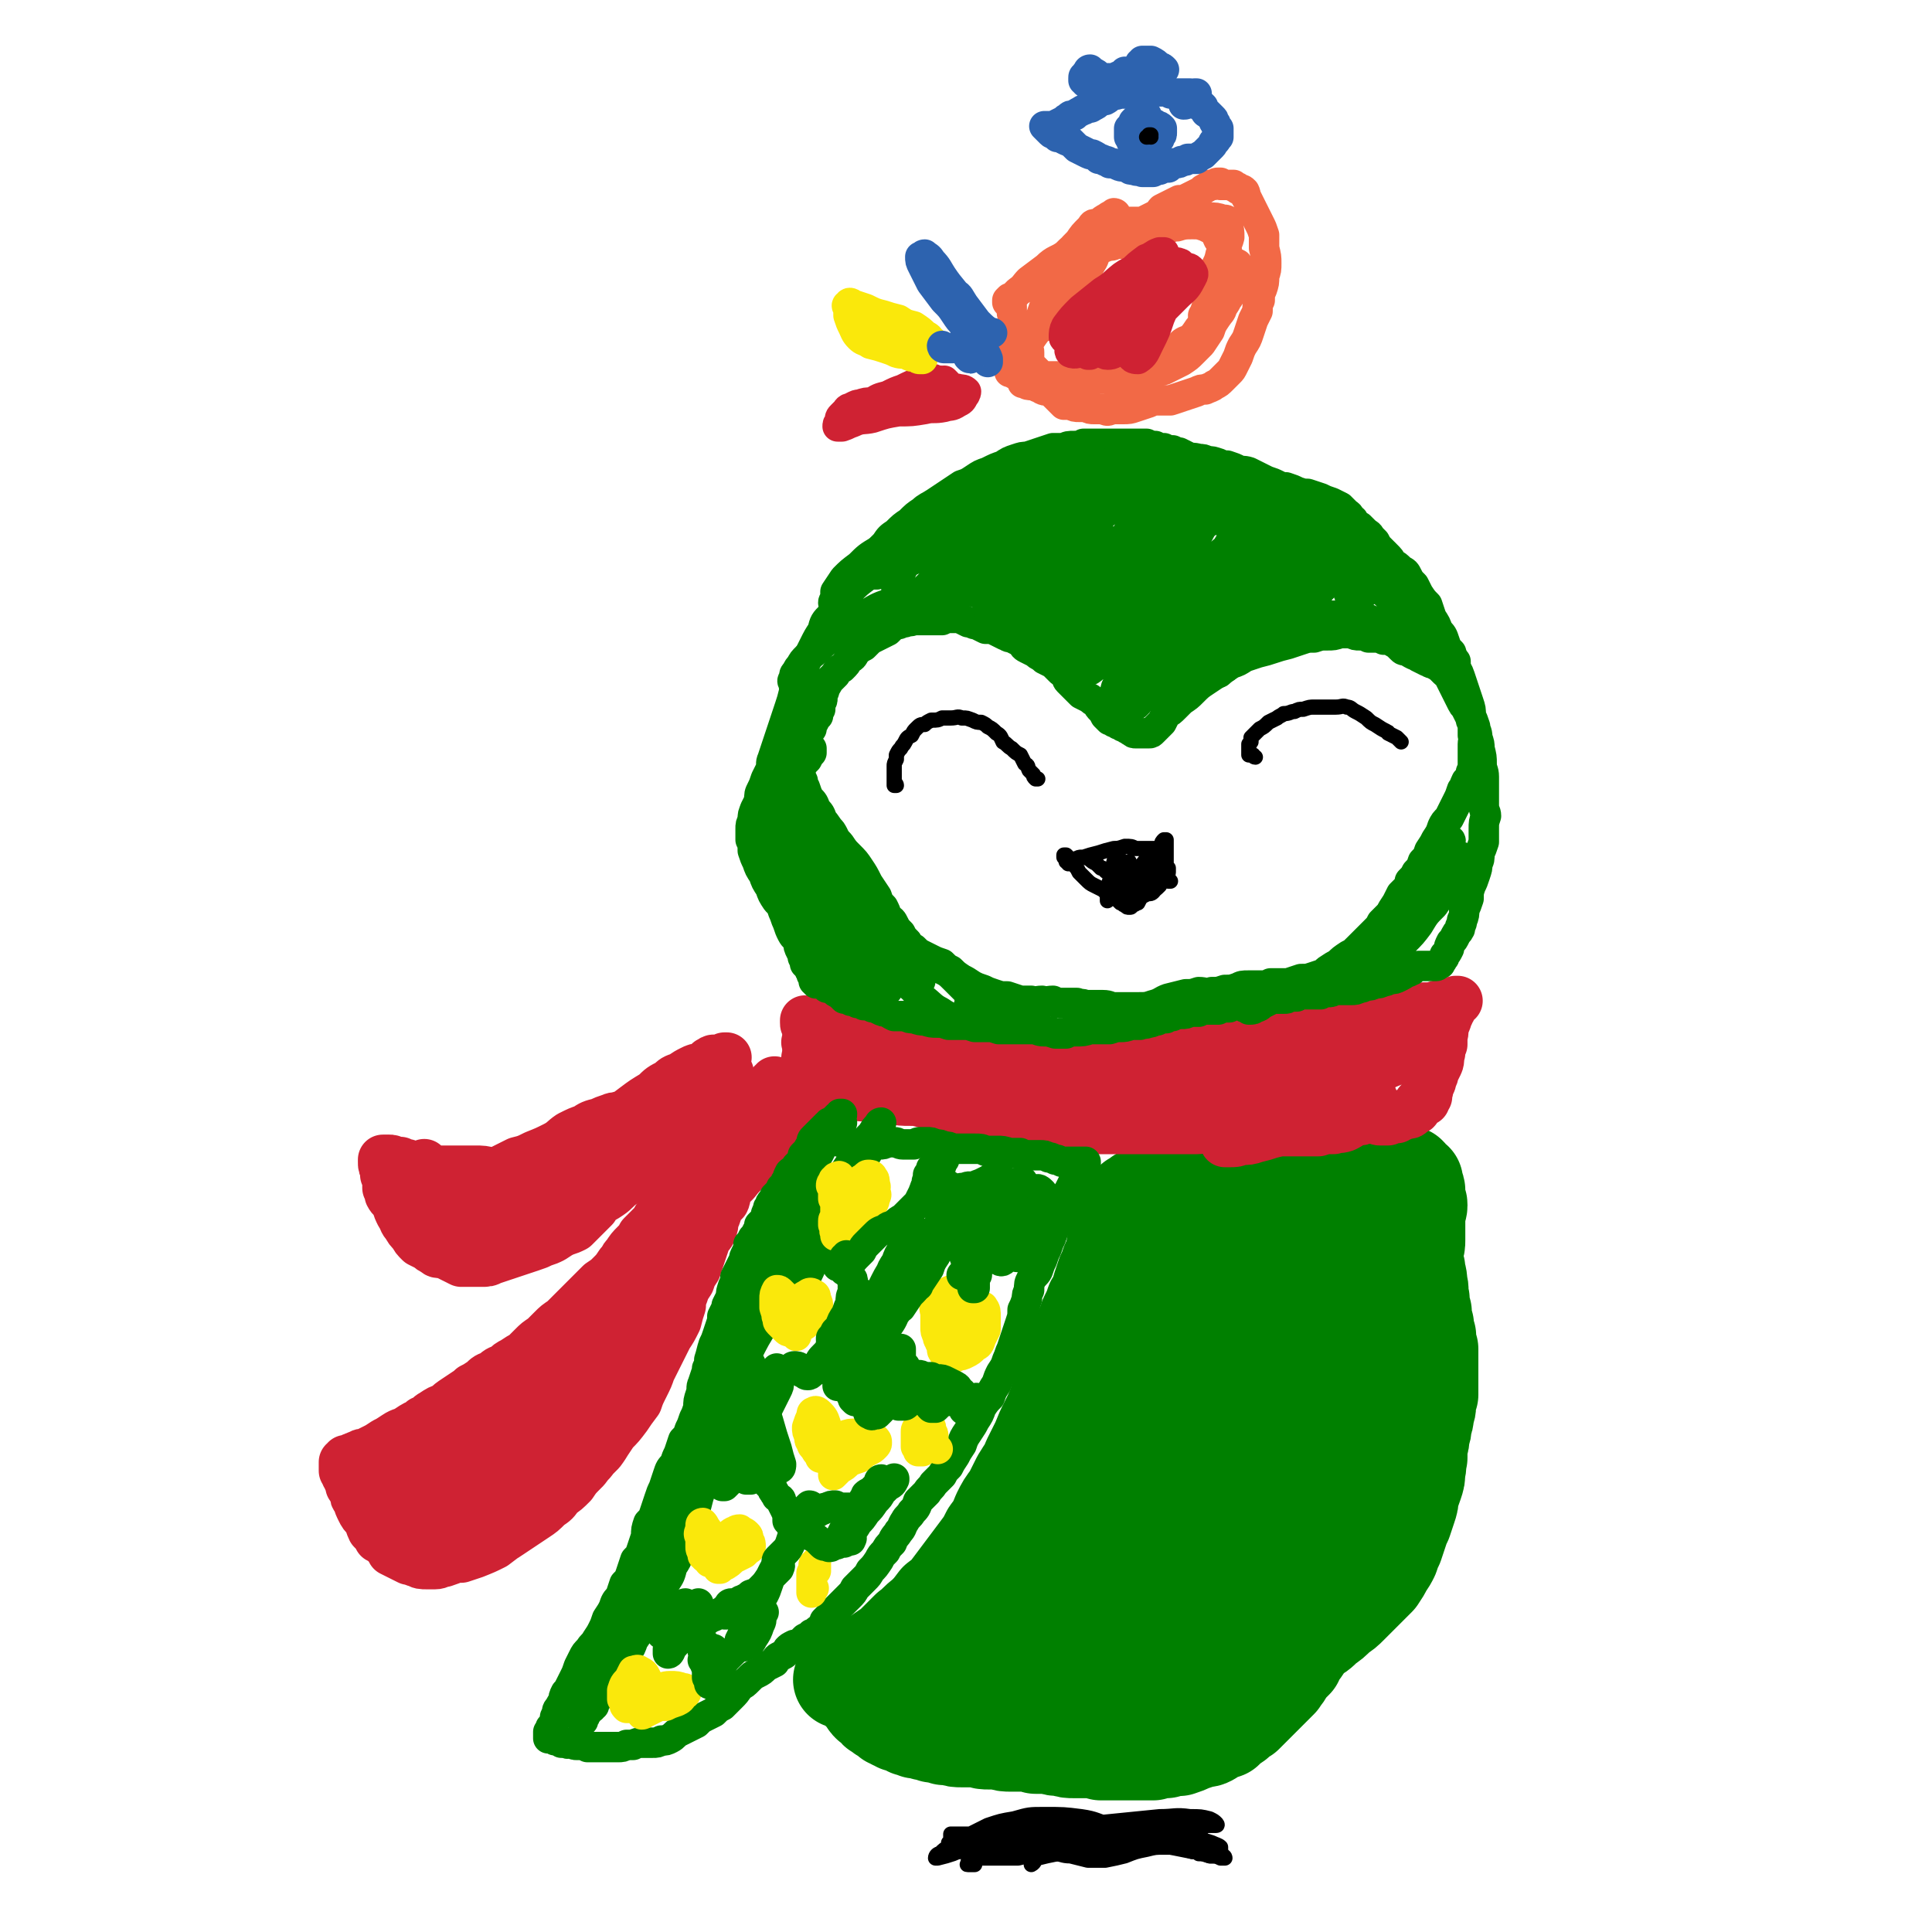 <svg viewBox='0 0 888 888' version='1.1' xmlns='http://www.w3.org/2000/svg' xmlns:xlink='http://www.w3.org/1999/xlink'><g fill='none' stroke='#008000' stroke-width='45' stroke-linecap='round' stroke-linejoin='round'><path d='M392,766c0,0 -1,0 -1,-1 -1,0 0,1 -1,1 0,0 0,0 0,0 0,0 0,0 0,0 0,0 0,0 0,0 -1,1 -1,1 0,1 0,0 -1,1 0,1 0,1 0,1 0,2 1,0 1,0 2,1 0,1 0,1 1,2 0,1 0,1 1,2 1,1 1,1 1,2 1,1 1,1 2,2 1,1 1,1 2,2 0,1 0,1 1,2 0,0 1,0 1,0 1,1 0,1 1,1 1,1 1,1 1,1 0,1 0,1 1,1 0,0 0,0 1,1 0,0 0,0 0,0 1,1 1,1 2,1 1,1 1,1 2,2 1,0 1,0 2,1 1,0 1,0 2,1 1,0 1,0 3,1 1,0 1,0 2,1 1,0 1,0 3,1 1,0 1,0 3,0 1,1 1,1 3,1 2,1 2,1 3,1 2,0 2,0 4,1 2,0 2,0 3,0 2,1 3,1 5,1 2,0 2,0 4,0 2,0 2,0 4,0 2,1 2,1 5,1 2,0 2,0 4,0 3,1 3,1 6,1 2,0 2,0 5,0 3,0 3,0 6,1 3,0 3,0 6,0 3,1 3,1 6,1 3,1 3,1 6,1 3,0 3,0 6,0 3,0 3,0 6,1 3,0 3,0 6,0 3,0 3,0 6,0 3,0 3,0 6,0 3,0 3,0 6,0 3,-1 3,-1 6,-1 3,-1 3,-1 6,-1 3,-1 3,-1 5,-2 3,-1 3,-1 6,-2 2,0 2,0 5,-2 2,-1 2,-1 5,-2 2,-2 2,-2 5,-4 2,-2 2,-2 4,-3 2,-2 2,-2 4,-4 2,-2 2,-2 4,-4 2,-2 2,-2 4,-4 2,-2 2,-2 4,-4 1,-2 2,-2 3,-5 2,-2 2,-2 4,-4 1,-3 1,-3 3,-5 2,-3 2,-3 4,-6 2,-3 2,-3 4,-6 2,-4 2,-4 4,-7 2,-3 2,-3 4,-6 1,-4 1,-4 3,-7 1,-3 1,-3 3,-7 1,-3 1,-3 2,-6 1,-4 1,-4 2,-7 1,-4 1,-4 2,-8 1,-4 1,-4 2,-7 1,-4 1,-4 3,-7 1,-3 1,-3 2,-6 1,-3 1,-3 2,-6 0,-3 1,-3 1,-6 1,-3 1,-3 1,-6 1,-3 1,-3 2,-6 1,-3 0,-3 1,-6 0,-3 0,-3 0,-5 1,-3 1,-3 1,-6 1,-2 1,-2 1,-5 0,-3 1,-3 1,-5 0,-3 0,-3 1,-6 0,-3 0,-3 0,-6 1,-3 1,-3 1,-6 1,-3 1,-3 1,-6 0,-3 0,-3 1,-6 0,-3 0,-3 0,-5 1,-3 1,-3 1,-6 1,-3 1,-3 1,-6 1,-2 1,-2 1,-5 1,-3 1,-3 1,-5 0,-3 0,-3 0,-5 0,-2 0,-2 0,-4 0,-2 0,-2 0,-3 0,-2 1,-2 1,-4 0,-1 0,-1 -1,-2 0,-2 0,-2 0,-3 0,-1 0,-1 0,-2 0,-1 -1,-1 -1,-2 0,-1 0,-1 0,-2 -1,0 0,0 -1,0 0,-1 0,-1 -1,-1 0,-1 0,-1 -1,-2 0,0 -1,0 -1,0 -1,-1 -1,-1 -1,-1 -1,0 -1,0 -1,0 -1,0 -1,0 -1,0 0,0 0,0 -1,0 0,0 0,0 -1,0 0,0 0,0 -1,0 0,0 0,0 -1,0 0,0 0,0 0,0 0,0 0,0 0,0 0,0 0,0 0,0 0,0 0,0 0,0 0,0 0,0 0,0 0,0 -1,0 -1,0 0,0 1,0 1,0 1,1 1,1 1,1 1,1 0,1 1,1 0,1 1,1 1,2 0,1 0,1 1,3 0,1 0,1 1,3 0,2 0,2 0,5 1,2 1,2 1,5 1,3 1,3 1,6 1,3 1,2 2,5 1,3 1,3 1,6 1,4 1,4 2,7 0,3 1,3 1,7 1,3 0,3 1,7 0,3 0,3 1,6 0,3 0,3 1,6 0,2 0,2 1,5 0,3 0,3 1,6 0,3 0,3 0,6 0,3 0,3 0,5 0,3 0,3 0,5 0,2 0,2 0,5 -1,2 -1,2 -1,4 0,2 0,2 -1,5 0,2 0,2 -1,4 0,3 0,3 -1,5 0,3 0,3 -1,6 0,2 0,2 0,5 -1,3 0,3 -1,6 0,3 0,3 -1,6 -1,3 -1,3 -2,5 0,3 0,3 -1,6 -1,3 -1,3 -2,6 -1,2 -1,2 -2,5 -1,3 -1,3 -2,6 -1,2 -1,2 -2,5 -1,2 -1,2 -3,5 -1,2 -1,2 -3,5 -2,2 -2,2 -4,4 -2,2 -2,2 -4,4 -2,2 -2,2 -5,5 -2,2 -2,2 -5,4 -3,3 -3,3 -6,5 -3,3 -3,3 -7,5 -3,2 -3,2 -7,5 -3,2 -3,2 -7,5 -4,2 -4,2 -7,5 -4,2 -4,2 -7,5 -4,2 -4,2 -7,4 -4,2 -4,2 -7,4 -4,1 -4,1 -7,3 -3,2 -3,2 -7,3 -3,2 -3,2 -6,3 -3,1 -3,1 -6,2 -3,1 -3,1 -6,2 -3,1 -3,1 -7,2 -3,0 -3,0 -6,1 -4,1 -4,0 -7,1 -3,0 -3,0 -6,0 -4,1 -4,1 -7,1 -3,0 -3,0 -5,0 -4,0 -4,0 -7,-1 -3,0 -3,0 -6,0 -3,0 -3,0 -7,-1 -3,0 -3,0 -6,-1 -4,-1 -4,-1 -7,-1 -3,-1 -3,-1 -6,-2 -3,-1 -3,0 -6,-1 -3,-1 -3,-1 -6,-2 -3,0 -3,0 -6,-1 -2,-1 -2,-1 -5,-2 -1,0 -1,0 -1,0 -3,-1 -3,-1 -5,-2 -2,-1 -2,-1 -5,-2 -2,-1 -2,0 -4,-2 -2,0 -2,0 -3,-1 -1,-1 -1,-1 -1,-1 -2,-1 -2,-1 -3,-2 -1,-1 -1,-1 -3,-1 -1,-1 -1,-1 -2,-2 -1,0 -2,0 -3,-1 -1,0 -1,0 -2,0 -2,0 -2,0 -3,0 -1,0 -1,0 -2,-1 -1,0 -1,0 -2,0 -1,0 -1,0 -2,1 0,0 0,0 0,0 0,0 0,0 0,0 0,0 1,0 1,0 1,0 1,0 2,-1 1,0 1,-1 3,-2 2,-1 2,-1 4,-2 3,-2 3,-2 5,-4 2,-2 2,-2 5,-4 3,-2 3,-2 5,-4 3,-3 3,-3 6,-6 4,-3 3,-3 7,-6 3,-3 3,-3 6,-7 4,-3 4,-3 7,-7 3,-4 3,-4 6,-8 3,-4 3,-4 6,-8 3,-4 3,-4 5,-8 3,-4 3,-4 5,-9 2,-4 2,-4 5,-8 2,-4 2,-4 4,-8 3,-5 3,-4 5,-9 2,-4 2,-4 4,-8 2,-5 2,-5 4,-9 2,-4 2,-4 4,-9 1,-4 1,-4 3,-9 2,-4 2,-4 3,-8 1,-4 1,-4 2,-7 2,-4 2,-4 3,-8 2,-4 2,-4 3,-7 2,-4 2,-4 3,-7 2,-3 2,-3 3,-7 1,-3 1,-3 2,-6 1,-2 1,-2 2,-5 1,-2 1,-2 2,-5 1,-2 0,-2 1,-5 1,-2 1,-2 2,-4 0,-2 0,-2 0,-4 1,-1 0,-1 1,-3 0,-1 0,-1 1,-2 0,-1 0,-1 0,-1 0,0 0,0 0,-1 0,0 0,0 0,0 0,0 1,0 1,-1 0,0 0,0 1,-1 0,0 0,0 1,-1 1,0 0,0 1,-1 1,0 1,0 2,0 1,-1 0,-1 1,-2 1,0 1,0 2,-1 1,-1 1,-1 1,-1 1,-1 1,-1 2,-1 0,-1 0,-1 1,-1 0,0 0,0 1,0 0,0 0,0 0,0 1,1 1,1 2,1 0,0 0,0 1,0 1,0 1,0 2,0 1,0 1,0 2,1 1,0 1,0 2,0 2,0 2,0 3,0 2,0 2,0 4,1 2,0 2,0 3,0 3,1 3,1 5,1 3,0 3,0 5,1 3,0 3,0 6,0 3,0 3,0 6,1 3,0 3,0 6,0 4,0 4,0 7,0 3,0 3,0 6,0 4,0 4,0 7,0 3,-1 3,-1 6,-1 3,0 3,0 6,0 3,0 3,0 6,0 2,0 2,0 5,-1 2,0 2,0 4,-1 1,0 1,0 1,0 2,0 2,0 4,-1 1,0 1,0 3,0 0,0 0,0 0,1 0,1 0,1 0,1 0,1 0,1 0,2 -1,1 -1,2 -1,2 -1,1 -1,1 -2,2 -1,1 -1,1 -2,2 -1,2 -1,2 -2,4 -2,3 -2,3 -3,6 -2,3 -2,3 -4,7 -2,3 -2,3 -3,7 -2,4 -2,4 -4,8 -2,4 -2,4 -3,9 -2,5 -2,5 -4,10 -2,6 -2,6 -4,12 -2,6 -2,6 -5,12 -2,6 -2,6 -5,11 -3,7 -3,7 -7,13 -3,6 -3,6 -7,12 -5,6 -5,6 -10,12 -5,7 -5,7 -10,13 -6,6 -6,6 -12,13 -6,6 -6,6 -13,11 -7,6 -7,6 -14,10 -8,5 -8,5 -16,10 -8,4 -8,4 -15,8 -8,4 -8,4 -16,8 -7,3 -7,3 -15,6 -6,3 -6,3 -13,5 -6,2 -6,2 -12,2 -4,1 -4,0 -9,1 -3,0 -3,0 -5,-1 -2,0 -2,0 -4,0 0,0 0,0 -1,0 0,1 0,1 0,1 1,0 1,0 2,0 2,-1 2,-1 5,-2 4,-3 4,-3 8,-6 6,-5 7,-5 13,-9 6,-5 6,-5 13,-11 6,-6 6,-5 12,-12 7,-7 7,-6 13,-14 7,-8 7,-8 12,-16 6,-8 6,-8 11,-17 5,-9 5,-9 9,-18 5,-9 5,-9 8,-18 4,-8 4,-8 7,-16 2,-7 2,-8 5,-15 2,-7 2,-7 4,-14 2,-6 3,-6 5,-12 1,-5 1,-5 3,-10 1,-3 2,-3 3,-7 1,-3 1,-3 1,-5 1,0 1,-1 1,0 0,1 0,2 -1,4 -1,4 -1,4 -2,8 -2,6 -2,6 -4,12 -3,8 -3,8 -5,16 -4,9 -3,9 -7,19 -3,9 -3,9 -7,18 -4,10 -4,10 -9,19 -4,9 -5,9 -9,18 -4,8 -4,8 -7,17 -2,6 -2,7 -4,14 -1,5 -1,5 0,10 0,2 0,3 1,4 2,0 3,-1 5,-3 5,-5 5,-6 9,-12 7,-9 7,-9 13,-18 8,-11 8,-11 15,-23 8,-13 7,-13 15,-26 7,-12 8,-11 15,-23 6,-9 6,-9 13,-18 4,-6 4,-6 9,-12 2,-2 2,-3 4,-5 0,0 0,1 0,1 -1,4 -2,4 -3,8 -5,10 -4,10 -9,19 -5,13 -5,13 -11,25 -7,15 -6,15 -14,29 -7,14 -7,14 -15,28 -7,12 -7,12 -15,23 -3,6 -3,6 -7,11 0,1 0,1 0,0 1,-3 2,-4 3,-8 4,-9 3,-9 7,-18 6,-12 6,-12 12,-24 2,-4 1,-4 3,-7 9,-13 8,-14 18,-26 8,-10 8,-10 18,-18 6,-5 7,-7 14,-8 3,-1 6,1 7,4 2,7 1,8 0,16 -3,13 -4,14 -9,26 -7,15 -7,15 -16,29 -8,14 -8,14 -18,27 -9,12 -9,11 -19,22 -8,9 -8,10 -17,18 -3,3 -5,4 -7,4 -1,1 1,-1 2,-3 4,-4 4,-4 8,-8 8,-7 8,-7 15,-14 9,-9 9,-10 19,-18 10,-10 11,-10 21,-19 10,-8 9,-8 19,-16 7,-6 7,-7 15,-12 4,-3 5,-4 9,-5 1,-1 2,0 2,2 -1,4 -2,5 -5,10 -4,8 -5,8 -10,15 -8,9 -8,9 -16,18 -8,8 -7,9 -16,17 -8,8 -8,8 -17,16 -9,8 -9,8 -18,14 -9,7 -9,7 -19,13 -8,5 -9,5 -18,8 -5,2 -6,2 -11,3 -4,1 -5,1 -8,0 -4,0 -4,0 -7,-1 -2,0 -2,0 -5,-1 -2,0 -2,0 -5,0 -1,0 -1,0 -2,0 -1,-1 -1,-2 0,-2 0,-2 1,-2 2,-3 3,-2 3,-2 6,-4 5,-2 5,-1 10,-3 7,-3 7,-3 13,-6 9,-4 9,-4 18,-9 10,-5 9,-5 19,-11 9,-6 9,-6 18,-12 8,-5 8,-5 16,-9 5,-2 5,-2 10,-4 1,0 2,0 2,0 0,0 -1,0 -1,0 -4,1 -4,1 -8,2 -6,1 -6,2 -12,3 -7,2 -6,2 -13,3 -6,1 -7,2 -11,0 -4,-1 -4,-2 -6,-5 -2,-5 -1,-6 -1,-12 0,-9 0,-9 2,-18 1,-12 1,-12 3,-22 3,-13 3,-13 5,-25 3,-11 3,-11 6,-22 2,-10 2,-10 4,-20 1,-8 1,-8 1,-16 1,-5 1,-5 1,-10 0,-4 0,-4 -1,-7 0,-1 0,-2 -2,-2 0,-1 -1,-1 -2,0 -1,1 -1,1 -1,3 -1,0 -1,1 0,1 0,0 1,0 1,0 1,-1 1,-1 2,-1 0,0 0,0 0,0 '/></g>
<g fill='none' stroke='#CF2233' stroke-width='23' stroke-linecap='round' stroke-linejoin='round'><path d='M375,481c0,0 -1,-1 -1,-1 0,0 0,-1 0,-1 0,0 0,0 -1,0 0,0 0,0 0,0 0,1 0,1 0,2 0,0 -1,0 -1,1 0,1 0,1 0,2 0,1 0,1 0,3 0,2 0,2 1,4 0,2 0,2 0,4 1,1 1,1 1,2 0,2 0,2 0,3 0,0 0,0 0,1 0,0 0,0 0,0 0,0 0,0 0,0 0,-1 0,-1 0,-1 0,-1 0,-1 0,-1 0,0 -1,0 -1,-1 0,0 0,0 0,0 -1,-1 -1,-1 -1,-1 0,-1 0,0 -1,-1 0,0 0,0 0,-1 0,-1 0,-1 0,-2 0,-2 0,-2 0,-3 0,-1 0,-1 0,-2 -1,-2 0,-2 0,-4 0,-1 0,-1 0,-2 0,-1 0,-1 0,-2 0,-1 -1,-1 0,-1 0,-1 0,-1 0,-2 0,-1 0,-1 0,-2 0,-1 0,-1 0,-1 0,-1 0,-1 0,-1 0,-1 0,-1 0,-1 0,-1 0,-1 1,-1 0,0 0,0 0,0 0,0 0,0 0,0 0,0 0,0 0,0 1,0 1,0 1,-1 0,0 0,0 1,0 0,0 0,0 0,0 1,0 1,0 1,0 0,0 0,0 1,0 0,0 0,0 0,0 0,0 0,0 0,0 1,0 1,0 1,0 0,0 0,0 1,0 0,1 0,1 1,1 0,1 0,1 0,2 1,1 1,1 1,1 1,1 1,1 1,2 1,0 1,0 2,1 2,0 2,0 3,1 1,1 1,1 2,1 2,1 2,1 3,2 1,0 1,1 3,1 1,1 1,1 3,1 1,1 1,1 3,1 2,1 2,1 3,1 2,1 2,1 4,1 1,0 1,0 3,1 2,0 2,0 3,0 2,0 2,1 4,1 2,0 2,0 4,0 2,0 2,0 4,0 2,0 2,0 4,0 3,0 3,0 5,-1 2,0 2,0 4,0 3,0 3,0 5,-1 3,0 3,0 5,0 3,-1 3,-1 5,-1 3,0 3,0 6,0 2,0 2,0 5,-1 2,0 2,0 5,0 2,0 2,0 5,0 2,-1 2,-1 5,-1 3,0 3,0 5,1 3,0 3,0 6,0 3,0 3,0 5,0 3,0 3,0 6,-1 3,0 3,0 6,0 3,0 3,-1 6,-1 3,0 3,0 7,-1 3,0 3,0 6,0 3,0 3,0 7,0 3,0 3,0 6,0 3,-1 3,-1 6,-1 3,0 3,0 6,0 4,-1 4,-1 7,-1 4,-1 4,-1 7,-1 4,-1 4,-1 8,-1 3,0 3,0 6,-1 4,0 4,0 8,0 3,-1 3,-1 7,-1 4,-1 4,-1 8,-2 4,-1 4,-1 8,-1 4,-1 4,-2 8,-2 3,-1 4,-1 7,-2 4,0 4,0 7,-1 4,0 4,0 7,-1 3,0 3,0 6,-1 3,0 3,0 6,-1 2,-1 2,-1 5,-1 2,0 2,0 5,-1 1,0 1,0 3,0 1,-1 1,-1 3,-1 1,0 1,0 1,0 1,-1 1,-1 1,-1 0,0 0,0 1,0 0,0 0,0 0,0 -1,0 -1,0 -1,1 -1,1 -1,1 -1,1 0,1 -1,1 -1,2 -1,1 -1,1 -1,2 -1,1 -1,1 -1,2 0,0 0,0 0,0 0,1 0,1 -1,2 0,2 0,2 -1,3 0,1 1,1 0,3 0,0 0,0 0,0 0,2 0,2 0,4 -1,2 -1,2 -1,4 -1,2 0,3 -1,5 -1,2 -1,2 -2,4 0,1 0,1 -1,3 0,2 -1,2 -1,3 -1,2 0,2 -1,3 0,1 0,1 0,2 -1,1 -1,1 -1,1 0,0 0,0 0,1 0,0 0,0 0,0 0,0 0,0 0,0 -1,0 -1,0 -1,0 0,0 0,0 0,0 0,0 0,0 -1,1 0,0 0,0 0,0 0,0 0,0 0,0 -1,0 -1,0 -1,0 0,0 0,0 0,1 0,0 0,0 -1,1 0,1 0,1 -1,1 -1,1 -1,1 -1,1 -1,1 -1,1 -2,1 0,0 0,0 -1,0 -1,0 -1,0 -2,1 -1,0 -1,0 -2,1 -1,0 -1,0 -2,0 -1,1 -1,0 -2,1 -2,0 -2,0 -4,0 -1,0 -1,-1 -3,-1 -2,0 -2,0 -4,0 -1,1 -1,1 -3,1 -2,0 -2,0 -4,0 -2,0 -2,0 -4,0 -2,0 -2,0 -4,0 -2,0 -2,0 -4,0 -1,-1 -1,-1 -3,-1 -2,0 -2,0 -3,0 -2,-1 -2,-1 -4,-1 -2,0 -2,0 -4,0 -1,0 -1,0 -3,0 -2,0 -2,0 -5,0 -2,0 -2,0 -4,0 -2,0 -2,1 -4,1 -3,1 -3,1 -5,1 -3,1 -3,1 -6,1 -3,1 -3,1 -5,1 -3,1 -3,1 -6,1 -3,0 -3,1 -6,1 -3,0 -3,0 -6,0 -3,0 -3,0 -6,0 -3,0 -3,0 -6,0 -3,0 -3,0 -6,0 -3,0 -3,0 -6,0 -3,0 -3,0 -6,0 -3,0 -3,0 -6,0 -3,0 -4,0 -7,0 -3,-1 -3,-1 -6,-1 -3,0 -3,0 -6,-1 -3,0 -3,0 -6,0 -3,0 -3,0 -6,0 -3,0 -3,0 -6,-1 -4,0 -4,0 -7,0 -3,-1 -3,-1 -6,-1 -3,-1 -3,-1 -5,-2 -3,-1 -3,-1 -6,-2 -3,0 -3,-1 -6,-1 -3,-1 -3,-1 -6,-1 -4,-1 -4,-1 -7,-1 -3,-1 -3,-1 -7,-2 -3,-1 -3,-1 -6,-2 -3,0 -3,0 -6,-1 -3,0 -3,0 -5,-1 -3,0 -3,0 -6,0 -2,-1 -2,-1 -5,-1 -2,-1 -2,-1 -5,-1 -2,0 -2,0 -4,0 -2,-1 -2,0 -4,-1 -1,0 -1,0 -3,0 0,0 0,0 0,-1 -1,0 -1,0 -1,0 1,-1 1,-1 1,-1 1,0 1,0 1,0 2,1 1,1 3,1 1,1 1,1 3,2 3,1 4,1 7,3 4,1 4,1 8,1 5,1 5,1 10,1 5,1 5,1 10,1 7,0 7,0 13,0 7,0 7,0 15,-1 7,0 7,0 14,-1 8,0 8,0 15,0 8,-1 8,-1 15,-1 7,0 7,0 15,-1 7,0 7,0 14,0 8,-1 8,-1 15,-1 7,-1 7,-1 14,-1 7,0 7,0 14,-1 7,0 7,0 14,-1 7,-1 7,-1 14,-2 6,-1 7,-1 13,-3 7,-1 7,-1 13,-3 6,-2 6,-2 12,-4 4,-1 4,-1 9,-3 4,-1 4,-1 8,-2 2,-1 2,-1 5,-2 2,0 2,0 4,-1 2,0 2,0 3,0 1,0 1,0 1,0 0,0 0,0 0,0 -2,1 -2,1 -3,2 -3,2 -3,2 -7,3 -3,2 -3,2 -7,4 -5,2 -5,2 -9,4 -5,3 -5,3 -10,5 -5,2 -5,2 -10,4 -5,2 -5,2 -11,3 -6,1 -6,1 -12,2 -6,2 -6,2 -12,3 -7,1 -7,1 -14,2 -6,1 -6,1 -13,2 -6,0 -6,0 -12,0 -5,1 -5,0 -10,0 -4,0 -4,0 -9,0 -3,0 -3,-1 -6,-1 -2,0 -2,0 -4,0 0,0 -1,-1 -1,0 1,0 1,0 2,1 1,1 1,1 3,2 4,1 4,1 7,1 5,1 5,1 10,1 6,0 6,0 12,-1 6,0 6,0 13,0 7,0 7,0 14,-1 7,0 7,1 14,0 7,0 7,0 13,-1 6,-1 6,-1 12,-2 5,-1 5,-1 10,-3 3,-1 3,-1 6,-2 2,0 2,0 4,-1 1,0 1,0 2,0 0,0 0,0 0,0 0,0 -1,0 -1,0 -2,1 -2,1 -3,1 -2,1 -2,1 -5,1 -2,1 -3,1 -5,2 -4,1 -4,1 -8,2 -4,2 -4,2 -8,3 -4,2 -4,2 -8,3 -4,2 -4,2 -9,4 -3,1 -3,1 -7,2 -3,1 -3,1 -7,1 -2,1 -2,1 -5,1 -1,0 -1,0 -2,0 0,0 0,0 0,-1 1,0 1,0 3,-1 3,0 3,0 6,-1 3,0 3,0 6,0 3,-1 3,-1 6,-1 4,-1 4,-1 7,-1 4,0 4,0 8,0 4,0 4,0 7,0 3,-1 3,-1 7,-1 2,-1 2,0 5,-1 2,-1 2,-1 3,-2 2,-2 2,-2 3,-3 2,-2 2,-2 2,-3 1,-2 1,-2 1,-4 1,-3 1,-3 2,-5 1,-3 1,-3 2,-7 1,-3 1,-3 2,-6 0,-3 0,-3 0,-6 0,-1 0,-2 -1,-3 -1,-1 -1,-1 -3,-1 -2,-1 -2,-1 -4,-1 -2,0 -2,0 -5,0 -3,0 -3,1 -7,1 -3,1 -3,1 -7,2 -4,0 -4,1 -8,1 -4,1 -4,1 -8,1 -4,1 -4,1 -8,2 -4,1 -4,1 -9,2 -4,1 -4,1 -8,2 -5,1 -5,1 -9,2 -4,1 -4,1 -8,1 -4,0 -4,0 -8,1 -4,0 -4,0 -7,0 -4,0 -4,0 -8,1 -3,0 -3,0 -7,0 -3,0 -3,0 -7,0 -3,0 -3,0 -7,0 -3,-1 -3,-1 -6,-1 -3,-1 -3,-1 -6,-1 -3,-1 -3,-1 -6,-2 -3,0 -3,0 -7,-1 -3,-1 -3,-1 -6,-2 -3,-1 -3,-1 -6,-1 -3,-1 -3,-1 -6,-1 -3,0 -3,0 -6,-1 -3,0 -3,0 -5,-1 -3,0 -3,0 -6,-1 -2,0 -2,0 -5,-1 -3,0 -3,0 -5,0 -3,-1 -3,-1 -5,-1 -3,0 -3,0 -5,0 -3,0 -3,0 -5,0 -2,-1 -2,-1 -5,-1 -2,0 -2,0 -4,-1 -2,0 -2,0 -4,0 -2,-1 -2,-1 -4,-2 -2,0 -2,0 -4,-1 -2,0 -2,0 -4,-1 -2,0 -2,0 -4,0 -2,-1 -2,-1 -3,-1 -2,0 -2,0 -4,0 -2,0 -2,0 -4,0 -1,-1 -1,-1 -3,-1 -1,0 -1,0 -3,0 0,0 0,0 -1,0 -1,0 -1,0 -1,0 -1,0 -1,0 -1,-1 0,0 0,0 0,0 0,0 0,0 0,0 0,0 0,-1 0,-1 0,0 0,0 0,0 1,0 1,1 1,1 0,0 0,0 0,0 0,0 0,0 1,0 0,0 0,0 1,0 0,0 0,1 0,1 '/><path d='M358,500c0,0 -1,-1 -1,-1 0,0 1,0 1,0 0,0 0,0 -1,-1 0,0 0,0 0,0 -1,0 -1,0 -1,-1 0,0 0,0 0,0 0,0 0,0 0,0 0,0 0,0 0,0 0,1 0,1 -1,1 0,1 0,1 0,2 -1,1 -1,1 -2,1 -1,1 -1,1 -2,2 -1,2 -1,2 -2,3 -1,1 -2,1 -3,3 -1,1 -1,1 -2,3 -1,1 -1,1 -3,2 -1,1 -1,1 -2,2 -2,2 -2,2 -3,3 -2,1 -2,1 -3,3 -2,2 -2,2 -3,4 -2,1 -2,1 -4,3 -1,2 -1,2 -3,4 -1,2 -1,2 -3,4 -1,2 -1,2 -3,4 -1,2 -1,2 -3,4 -1,2 -1,2 -2,4 -2,2 -2,2 -3,4 -2,2 -2,2 -3,4 -2,1 -2,1 -4,3 -1,2 -1,2 -3,4 -2,2 -2,2 -4,4 -1,2 -1,2 -3,4 -2,2 -2,2 -4,5 -2,2 -1,2 -3,4 -2,3 -2,3 -4,5 -2,2 -2,2 -5,4 -2,2 -2,2 -4,4 -3,3 -3,3 -5,5 -2,2 -2,2 -4,4 -2,2 -2,2 -4,4 -3,2 -3,2 -5,4 -2,2 -2,2 -4,4 -3,2 -3,2 -5,4 -2,2 -2,2 -4,4 -2,1 -2,1 -5,3 -2,1 -2,1 -4,3 -3,1 -3,1 -5,3 -3,1 -3,1 -5,3 -3,2 -3,2 -5,3 -1,1 -1,1 -1,1 -3,2 -3,2 -6,4 -3,2 -3,2 -5,4 -3,1 -3,1 -6,3 -2,1 -2,2 -4,3 -1,0 -1,0 -1,1 -3,1 -3,1 -6,3 -3,2 -3,1 -6,3 -3,2 -3,2 -5,3 -3,2 -3,2 -5,3 -2,1 -2,1 -4,2 -1,0 -2,0 -3,1 -1,0 -1,0 -2,1 0,0 0,0 -1,0 0,0 0,0 -1,1 -1,0 -1,0 -1,0 0,0 -1,0 -1,0 0,1 0,1 -1,1 0,0 0,0 0,1 0,0 0,0 0,0 0,0 0,0 0,1 0,0 0,0 0,0 0,1 0,1 0,2 1,1 1,1 1,2 1,1 1,1 1,2 1,1 1,1 1,3 1,1 1,1 2,3 0,2 0,2 1,3 1,3 1,3 2,5 1,2 1,2 3,4 1,2 1,3 2,5 2,2 2,2 3,4 2,1 2,1 4,3 1,1 1,1 2,3 2,1 2,1 4,2 2,1 2,1 4,2 2,0 2,1 4,1 1,1 2,1 4,1 2,0 2,0 4,0 2,0 2,-1 4,-1 3,-1 3,-1 5,-2 3,0 3,0 6,-1 3,-2 3,-2 6,-3 3,-1 3,-1 6,-3 4,-2 4,-2 7,-4 3,-2 3,-2 6,-4 3,-2 3,-2 6,-4 3,-2 3,-2 6,-5 3,-2 3,-2 5,-5 3,-2 3,-2 6,-5 2,-3 2,-3 5,-6 2,-3 3,-3 5,-6 3,-3 3,-3 5,-6 2,-3 2,-3 4,-6 2,-3 2,-3 4,-6 2,-4 2,-4 4,-7 2,-3 2,-4 4,-7 2,-4 2,-4 3,-7 2,-3 2,-3 4,-7 1,-3 1,-3 3,-7 2,-4 2,-4 4,-7 1,-4 1,-4 3,-8 1,-3 1,-3 3,-7 1,-3 1,-3 3,-6 1,-3 1,-3 3,-6 1,-3 1,-3 2,-6 1,-3 1,-3 2,-6 1,-3 2,-3 3,-5 1,-3 1,-3 1,-5 1,-2 1,-2 2,-5 1,-2 1,-2 3,-4 1,-2 0,-2 1,-4 1,-3 1,-3 3,-5 1,-2 1,-2 3,-4 1,-2 1,-2 3,-3 2,-2 2,-2 3,-4 2,-1 2,-1 3,-3 2,-2 2,-2 3,-3 2,-2 1,-2 3,-3 1,-2 1,-2 3,-4 1,-1 1,-1 2,-3 1,-1 1,-1 2,-2 2,-1 2,-1 3,-2 1,-1 2,-1 3,-2 1,0 1,0 2,0 0,0 0,0 1,-1 0,0 -1,0 -1,0 -1,1 -1,1 -1,1 -1,1 -1,1 -2,1 -1,1 -1,1 -3,2 -1,1 -1,1 -2,3 -1,2 -1,2 -2,3 -2,3 -2,3 -5,5 -2,3 -2,3 -5,6 -2,2 -2,2 -5,5 0,1 -1,1 -1,1 -3,4 -3,3 -6,7 -3,3 -3,3 -6,7 -4,4 -3,5 -7,9 -3,5 -3,5 -6,10 -4,5 -4,5 -8,10 -4,5 -4,5 -9,10 -4,5 -4,5 -8,10 -5,5 -5,5 -9,10 -5,5 -5,5 -10,10 -4,5 -5,5 -10,10 -5,5 -5,5 -11,10 -5,5 -4,5 -9,10 -5,4 -5,4 -10,8 -4,4 -5,4 -10,7 -4,3 -4,3 -9,6 -4,3 -4,3 -8,5 -4,2 -4,2 -8,4 -3,1 -3,1 -7,2 -3,1 -3,1 -6,1 -2,0 -2,0 -5,0 -2,0 -2,0 -4,-1 -2,0 -2,0 -3,0 -1,0 -1,0 -3,0 -1,1 0,1 -1,1 -1,1 -1,1 -1,1 0,0 -1,0 -1,0 1,0 1,0 1,0 2,-1 2,-1 4,-2 3,-1 3,-1 6,-3 4,-2 4,-2 9,-4 5,-2 5,-2 10,-5 6,-4 6,-4 11,-7 7,-5 7,-5 14,-10 8,-5 8,-5 15,-11 8,-7 8,-7 15,-13 8,-7 8,-7 16,-14 7,-6 7,-6 14,-12 5,-4 5,-5 10,-9 2,-1 2,-2 5,-3 0,0 1,1 1,1 -2,3 -2,3 -4,5 -4,5 -4,5 -8,9 -4,4 -4,4 -9,9 -6,5 -6,5 -12,10 -6,6 -7,5 -13,11 -8,6 -8,6 -16,13 -7,7 -7,7 -15,14 -6,6 -6,6 -12,11 -4,4 -4,4 -7,9 -2,2 -2,2 -4,5 -1,2 -1,2 0,3 0,1 1,1 2,1 2,0 2,0 4,-1 5,-3 5,-3 9,-6 6,-4 6,-4 12,-9 7,-5 7,-5 13,-11 8,-6 7,-6 14,-12 7,-6 7,-6 14,-12 6,-4 5,-4 11,-9 2,-2 3,-3 5,-4 1,0 1,0 1,0 -2,4 -2,4 -4,7 -4,5 -4,5 -9,11 -5,7 -5,7 -11,13 -6,8 -7,8 -13,15 -6,7 -6,7 -12,14 -5,7 -5,7 -10,13 -4,5 -4,5 -9,9 -2,2 -2,2 -5,4 -2,0 -2,0 -4,0 -1,-1 0,-1 -1,-2 0,-2 0,-2 0,-3 0,-1 0,-2 -1,-2 0,-1 0,-1 -1,-1 -1,0 -1,-1 -2,-1 -1,0 -1,0 -2,0 -2,0 -2,0 -3,0 -1,0 -1,0 -2,0 -2,0 -2,0 -3,0 -1,1 -1,1 -2,1 0,0 0,0 -1,0 0,0 0,0 0,0 0,0 0,0 0,0 1,0 1,0 2,0 2,0 2,0 3,0 3,0 3,0 5,-1 3,-1 3,-1 6,-2 1,0 1,0 3,-1 5,-2 6,-2 11,-5 7,-3 7,-2 14,-6 7,-4 7,-4 13,-8 7,-5 7,-5 13,-10 6,-5 6,-5 11,-11 4,-5 4,-5 8,-11 4,-5 4,-5 8,-10 2,-3 2,-3 5,-5 1,-1 2,-1 3,-2 1,0 1,0 1,1 0,1 0,2 -1,3 -1,2 -1,2 -3,4 -2,3 -2,3 -4,6 -3,4 -3,4 -6,7 -3,5 -3,5 -7,9 -4,4 -4,4 -8,8 -4,3 -4,4 -8,7 -3,3 -3,3 -7,7 -4,3 -4,3 -8,6 -3,3 -3,3 -7,5 -4,3 -4,3 -8,5 -4,3 -4,3 -8,6 -3,2 -3,2 -7,4 -3,1 -3,1 -6,1 -1,1 -1,1 -3,1 -1,0 -1,0 -1,0 -1,0 -1,0 -1,0 1,1 1,1 1,2 2,0 2,0 3,0 2,1 2,1 5,1 3,-1 3,-1 6,-2 5,-2 5,-2 9,-4 4,-3 4,-3 9,-7 4,-3 4,-3 8,-7 4,-3 4,-3 9,-7 4,-3 4,-3 8,-7 4,-3 4,-3 8,-7 3,-4 3,-4 7,-8 3,-4 3,-5 6,-9 3,-3 3,-3 6,-7 2,-3 2,-3 5,-7 1,-3 1,-3 3,-7 2,-4 2,-4 3,-7 2,-4 2,-4 4,-8 2,-4 2,-4 4,-8 2,-3 2,-3 4,-7 1,-4 1,-4 2,-7 0,-3 0,-3 1,-5 0,-2 0,-2 0,-4 0,-2 0,-2 -1,-3 0,0 0,0 0,0 0,1 0,1 0,2 0,2 0,2 -1,4 0,3 0,3 -1,7 -2,4 -1,4 -3,8 -3,4 -3,4 -6,7 -3,5 -4,5 -7,8 -5,4 -5,4 -9,8 -5,4 -5,5 -10,9 -6,4 -6,4 -12,9 -6,5 -6,4 -12,9 -7,4 -7,5 -13,9 -6,4 -6,4 -12,7 -5,3 -5,3 -11,5 -5,3 -5,2 -10,4 -4,2 -4,2 -7,3 -4,1 -4,1 -7,2 -3,1 -3,1 -6,2 -3,0 -3,1 -6,2 -2,0 -2,1 -4,1 -1,1 -2,1 -2,1 0,0 1,0 1,0 0,1 0,1 0,2 '/><path d='M335,493c0,0 -1,-1 -1,-1 0,0 0,0 0,0 -1,1 -1,1 -1,1 -1,1 -1,1 -2,2 -1,1 -1,1 -2,1 -1,1 -1,1 -2,2 -2,1 -2,1 -3,2 -1,2 -1,2 -2,3 -2,1 -2,1 -3,3 -2,1 -2,1 -4,3 -1,1 -1,1 -3,3 -2,1 -2,1 -4,3 -1,1 -1,1 -3,3 -2,1 -2,1 -4,3 -2,1 -2,1 -4,2 -2,2 -2,2 -4,3 -2,2 -2,2 -4,3 -1,1 -1,1 -3,3 -2,1 -2,1 -4,2 -2,1 -2,1 -4,2 -3,1 -3,1 -5,2 -2,1 -2,0 -5,1 -2,1 -2,1 -5,2 -3,0 -3,0 -5,1 -3,1 -3,1 -6,2 -3,1 -3,1 -5,2 -3,0 -3,0 -6,0 -2,0 -3,0 -5,0 -2,0 -2,0 -5,0 -2,0 -2,0 -4,0 -3,-1 -3,-1 -5,-1 -2,-1 -2,-1 -5,-2 -2,0 -2,0 -4,-1 -2,-1 -2,-1 -5,-2 -2,0 -2,0 -4,-1 -3,0 -3,0 -5,-1 -2,0 -2,0 -4,0 -2,-1 -2,-1 -4,-1 -2,-1 -2,-1 -4,-2 -1,0 -1,0 -3,-1 -1,0 -1,0 -3,0 -1,-1 -1,-1 -2,-1 0,0 0,0 -1,0 -1,0 -1,0 -2,0 0,0 0,0 0,0 0,1 0,1 0,1 0,2 0,2 1,3 0,1 0,1 0,3 1,1 0,1 1,2 0,2 0,2 0,4 1,1 1,1 1,3 1,2 2,2 3,4 1,3 1,3 2,5 2,3 1,3 3,5 1,2 1,2 3,4 1,2 1,2 3,4 2,1 2,1 4,2 1,1 1,1 3,2 1,1 1,1 3,1 0,0 0,0 1,0 2,1 2,1 4,2 2,1 2,1 4,2 2,0 2,0 4,0 3,0 3,0 5,0 3,0 3,0 5,-1 3,-1 3,-1 6,-2 3,-1 3,-1 6,-2 3,-1 3,-1 6,-2 3,-1 3,-1 5,-2 3,-1 3,-1 5,-2 3,-2 3,-2 5,-3 3,-1 3,-1 5,-2 2,-2 2,-2 4,-4 1,-1 1,-1 3,-3 1,-1 1,-1 2,-2 0,-1 0,-1 0,-2 0,-1 0,-1 0,-2 0,0 0,0 0,0 0,-1 -1,-1 -1,-1 -1,0 -1,0 -2,1 -2,0 -2,1 -4,1 -2,1 -2,1 -5,2 -3,1 -3,1 -7,2 -4,1 -4,1 -8,2 -3,1 -3,2 -7,2 -4,1 -4,1 -8,1 -4,1 -4,1 -8,0 -4,0 -4,0 -8,0 -4,-1 -4,-1 -8,-2 -4,0 -4,-1 -7,-2 -3,-1 -3,-1 -6,-2 -3,-1 -3,-1 -5,-2 -1,0 -1,0 -3,-1 0,0 0,0 -1,-1 0,0 0,-1 0,-1 0,-1 1,-1 1,-1 1,-1 1,-1 3,-1 1,0 1,0 3,0 2,0 2,0 4,0 2,0 2,0 5,0 3,-1 3,-1 6,-2 4,-1 4,-1 7,-2 4,-2 4,-2 8,-3 4,-2 4,-1 8,-3 4,-2 4,-2 8,-4 4,-1 4,-1 8,-3 5,-2 5,-2 9,-4 4,-2 4,-3 7,-5 4,-2 4,-2 7,-3 3,-2 3,-2 7,-3 2,-1 2,-1 5,-2 2,-1 2,0 4,-1 1,0 1,0 2,0 1,0 1,0 1,0 0,0 0,0 0,0 -1,1 -1,1 -2,2 -2,1 -2,1 -3,2 -3,1 -3,1 -5,2 -3,2 -3,2 -6,3 -3,2 -3,2 -6,4 -4,1 -4,1 -8,2 -4,2 -4,2 -8,3 -4,1 -4,1 -8,3 -4,2 -4,2 -7,3 -4,2 -4,2 -7,3 -3,1 -3,1 -6,2 -3,0 -3,0 -5,0 -2,0 -2,0 -4,0 -2,-1 -2,-1 -4,-2 -2,0 -2,0 -4,-1 -2,0 -2,0 -3,0 -2,0 -2,0 -3,0 -1,-1 -1,-1 -2,-1 -1,-1 -1,-1 -1,-2 -1,0 -1,0 -1,0 0,0 0,-1 0,-1 0,1 0,1 0,1 1,0 1,1 1,1 2,0 2,0 3,1 2,0 2,0 4,0 2,0 2,0 4,0 2,0 2,0 5,0 3,0 3,0 6,0 4,0 4,0 8,1 3,0 4,0 7,0 3,0 3,-1 6,-2 4,-1 4,-1 8,-3 4,-2 4,-2 8,-4 4,-1 4,-1 8,-3 4,-2 4,-2 7,-3 4,-2 4,-2 8,-3 3,-2 3,-2 6,-3 3,-1 3,-1 6,-2 3,-1 3,-1 6,-2 2,-2 2,-2 4,-3 2,-1 2,-1 4,-2 2,-2 2,-2 3,-3 2,-1 2,-1 4,-2 1,-1 1,-1 3,-2 2,-1 2,-1 4,-2 1,-1 1,-1 3,-2 1,-1 1,-1 2,-2 2,-2 1,-2 3,-3 0,-1 0,-1 1,-2 1,0 1,0 2,-1 1,-1 1,-1 2,-2 0,0 0,0 1,0 0,-1 0,-1 1,-1 0,0 0,0 0,0 1,-1 1,-1 1,-1 0,0 0,0 0,0 0,0 0,0 -1,0 0,0 0,0 0,0 -1,1 -1,1 -2,2 0,1 0,1 -1,2 -2,1 -2,1 -3,1 -1,1 -1,1 -2,2 -2,1 -2,1 -3,2 -1,1 -1,1 -3,2 -1,1 -1,1 -3,2 -2,2 -2,2 -5,3 -2,1 -2,1 -5,3 -3,1 -3,1 -6,3 -3,2 -3,2 -6,4 -4,2 -4,2 -7,4 -3,2 -3,2 -7,5 -3,3 -3,3 -6,5 -3,3 -4,3 -7,5 -3,3 -3,3 -7,6 -3,2 -3,2 -6,4 -3,2 -3,2 -6,4 -2,2 -2,2 -4,4 -2,1 -2,1 -4,2 -1,1 -1,1 -2,2 -2,1 -2,1 -3,1 -2,1 -2,1 -3,1 -1,0 -1,0 -2,0 -1,1 -1,0 -2,1 -1,0 -1,0 -1,0 -1,0 -1,0 -1,1 0,0 0,0 -1,0 0,0 0,0 0,0 1,0 1,0 1,0 0,0 0,0 1,0 1,-1 1,-1 2,-2 2,-1 2,-1 3,-2 3,-1 3,-1 5,-3 2,-2 2,-2 5,-4 4,-3 4,-3 7,-5 4,-3 4,-3 8,-6 5,-3 5,-3 9,-7 5,-3 5,-3 9,-6 5,-3 5,-3 9,-7 4,-3 4,-3 8,-6 4,-3 4,-3 9,-6 3,-3 3,-3 7,-5 2,-2 2,-2 5,-3 3,-2 3,-2 5,-3 2,-1 2,-1 4,-1 1,-1 1,-1 2,-1 1,-1 1,-1 2,-1 0,-1 0,-1 1,-1 0,0 0,0 1,-1 0,0 0,0 0,0 0,0 0,0 0,0 0,0 0,0 0,0 0,0 -1,0 -1,1 0,0 0,0 -1,0 -1,1 -1,1 -1,1 -1,1 -1,1 -2,2 -1,1 -1,1 -2,1 -1,1 -1,1 -2,2 -1,1 -1,1 -1,1 -2,1 -2,1 -3,2 -2,1 -2,1 -3,3 -1,1 -1,1 -2,2 0,1 0,1 -1,1 -1,2 -1,2 -3,4 -2,3 -2,3 -4,5 -2,3 -2,3 -4,5 -2,3 -2,3 -3,5 -2,2 -2,2 -4,5 -2,2 -2,1 -4,3 -1,2 -1,2 -3,4 -2,2 -2,2 -3,4 -2,2 -2,2 -3,3 -2,2 -2,2 -4,3 -1,2 -1,2 -3,3 -1,1 -2,1 -3,2 -1,1 -1,1 -2,2 -1,0 -1,0 -2,1 -1,1 0,1 -1,3 -1,1 -1,1 -1,1 -1,1 -1,1 -1,2 0,0 -1,0 0,0 0,0 0,0 1,0 1,0 1,0 3,-1 2,-1 2,-1 4,-2 3,-1 3,-1 5,-3 3,-1 3,-1 6,-3 3,-2 3,-3 6,-5 3,-3 3,-3 7,-5 4,-3 4,-3 7,-6 4,-3 4,-3 7,-5 2,-1 2,-1 4,-2 0,-1 0,-1 0,-1 0,0 0,0 0,0 '/></g>
<g fill='none' stroke='#008000' stroke-width='14' stroke-linecap='round' stroke-linejoin='round'><path d='M387,516c0,0 -1,-1 -1,-1 0,0 0,0 0,-1 0,0 0,0 0,-1 0,0 0,0 0,0 1,0 1,0 1,-1 0,0 0,0 0,0 0,0 -1,0 -1,0 -1,1 0,1 -1,1 -1,1 -1,1 -2,2 -1,1 -1,1 -2,1 0,1 -1,1 -1,1 -1,1 -1,1 -2,2 -1,1 -1,1 -2,2 -1,1 -1,1 -2,2 -1,1 -1,1 -1,3 -1,1 -1,1 -2,3 -1,1 -1,1 -2,2 0,1 0,1 -1,3 -1,1 -1,1 -2,2 -1,2 -2,2 -3,3 -1,2 -1,2 -1,3 -1,1 -1,1 -1,2 -1,1 -1,1 -2,2 0,1 0,1 -1,2 -1,1 -1,1 -2,2 0,1 0,1 -1,2 -1,1 -1,1 -1,2 -1,1 -1,1 -1,2 -1,2 -1,2 -1,3 -1,2 -1,2 -3,4 0,2 0,2 -1,3 -1,2 -1,2 -2,3 -1,2 -1,2 -2,3 0,2 0,2 -1,4 -1,2 -1,2 -1,3 -1,2 -1,2 -2,4 -1,2 -1,2 -2,4 0,2 0,2 -1,4 -1,3 -1,3 -1,5 -1,2 -1,2 -2,4 0,1 0,1 0,1 -1,2 -1,2 -2,4 0,1 0,1 0,2 -1,3 -1,3 -2,6 -1,3 -1,3 -2,5 -1,3 -1,4 -2,7 0,2 0,2 -1,4 0,0 0,0 0,1 -1,3 -1,3 -2,6 -1,2 0,2 -1,5 -1,3 -1,3 -1,6 -1,3 -1,3 -2,5 -1,3 -1,3 -2,5 -1,3 -1,3 -3,5 -1,3 -1,3 -2,6 -1,2 -1,2 -2,5 -2,2 -2,2 -3,5 -1,3 -1,3 -2,6 -1,2 -1,2 -2,5 -1,3 -1,3 -2,6 -1,3 -1,3 -3,5 -1,3 -1,3 -1,6 -1,3 -1,3 -2,6 -1,3 -1,3 -3,5 -1,3 -1,3 -2,6 -1,3 -1,3 -3,5 -1,3 -1,3 -2,6 -2,2 -2,2 -3,5 -1,2 -1,2 -3,5 -1,3 -1,3 -2,5 -1,2 -1,2 -3,5 -1,2 -2,2 -3,4 -2,2 -2,2 -3,4 -1,2 -1,2 -2,4 -1,3 -1,3 -2,5 -1,2 -1,2 -2,4 -1,2 -1,2 -2,3 -1,2 -1,2 -1,4 -1,1 -1,1 -2,3 -1,1 -1,1 -1,3 -1,1 -1,1 -1,3 -1,1 0,1 -1,2 0,0 0,0 -1,1 0,0 0,0 0,1 0,0 0,0 -1,1 0,0 0,0 0,1 0,0 0,0 0,0 0,1 0,1 0,1 0,0 0,0 0,0 0,0 0,0 0,0 0,1 0,1 0,1 0,0 0,0 1,0 0,0 0,0 0,0 1,0 1,0 1,0 1,1 1,1 2,1 0,0 0,0 1,0 1,1 1,1 1,1 1,0 1,0 2,0 1,1 2,0 3,0 1,1 1,1 2,1 1,0 1,0 3,0 1,0 1,0 2,1 2,0 2,0 3,0 1,0 1,0 3,0 1,0 1,0 2,0 2,0 2,0 3,0 2,0 2,0 3,0 2,0 2,0 4,-1 2,0 2,0 3,0 2,-1 2,-1 4,-1 3,0 3,0 5,0 2,0 2,0 4,-1 2,0 2,0 4,-1 2,-1 2,-2 4,-3 2,-1 2,-1 4,-2 2,-1 2,-1 4,-2 2,-2 2,-2 4,-3 2,-1 2,-1 4,-2 2,-2 2,-2 4,-3 2,-2 2,-2 4,-4 2,-2 2,-2 4,-5 2,-1 2,-1 4,-3 2,-2 2,-2 4,-3 2,-1 2,-1 4,-3 2,-1 2,-1 4,-2 1,-2 1,-2 3,-3 2,-1 2,-1 3,-3 1,-1 1,-1 3,-2 1,0 1,0 3,-1 1,-1 1,-1 2,-2 2,-1 2,-1 3,-1 0,0 0,0 0,-1 1,0 1,0 2,-1 1,-1 1,-1 3,-2 1,-2 1,-2 1,-3 2,-2 2,-2 3,-3 1,-1 1,-1 3,-3 1,-1 1,-1 2,-2 2,-2 2,-2 3,-3 2,-2 2,-2 3,-4 2,-2 2,-2 4,-4 2,-2 2,-2 3,-4 2,-2 2,-2 4,-5 1,-2 1,-2 3,-4 1,-2 1,-2 3,-4 1,-3 2,-3 3,-5 2,-2 1,-2 3,-5 1,-2 2,-2 3,-4 2,-2 2,-2 3,-5 2,-2 2,-2 4,-4 1,-2 2,-2 3,-4 2,-2 2,-2 4,-4 1,-2 1,-2 3,-4 1,-2 1,-2 3,-5 1,-2 1,-2 3,-5 1,-3 1,-3 3,-6 2,-3 2,-3 3,-5 2,-3 2,-3 3,-6 2,-3 2,-3 4,-5 1,-3 1,-3 3,-6 1,-3 1,-3 2,-5 2,-3 2,-3 3,-6 1,-2 1,-3 2,-5 1,-3 1,-3 2,-6 1,-3 1,-3 2,-6 1,-3 1,-3 1,-6 1,-2 1,-2 2,-5 0,-2 0,-2 1,-4 0,-3 0,-3 1,-5 1,-2 2,-2 3,-4 1,-3 1,-3 2,-5 1,-3 1,-3 2,-5 1,-3 1,-3 2,-5 1,-3 1,-3 2,-5 1,-2 1,-2 2,-5 0,-2 0,-2 1,-4 0,-2 0,-2 1,-4 1,-2 1,-2 2,-3 1,-2 1,-2 2,-4 2,-2 2,-2 3,-3 1,-1 1,-1 2,-3 0,-1 0,-1 0,-2 0,0 0,0 1,-1 0,0 0,0 0,0 0,0 0,0 0,-1 0,0 0,0 0,0 -1,0 -1,0 -1,0 0,0 0,0 -1,0 -1,0 -1,0 -2,0 -1,0 -1,0 -2,0 -1,0 -1,0 -2,0 -2,0 -2,0 -3,0 -2,-1 -2,-1 -3,-1 -2,-1 -2,-1 -3,-1 -2,-1 -2,-1 -4,-1 -2,0 -2,0 -5,0 -2,0 -2,0 -4,-1 -3,0 -3,0 -5,0 -3,-1 -3,-1 -6,-1 -2,0 -2,0 -5,0 -2,-1 -2,-1 -5,-1 -2,0 -2,0 -5,0 -2,0 -3,0 -5,0 -2,-1 -2,-1 -4,-1 -2,-1 -2,-1 -4,-1 -2,-1 -2,-1 -4,-1 -1,0 -1,0 -3,0 -1,0 -1,0 -3,1 -1,0 -1,0 -3,0 -1,0 -1,0 -2,0 -2,0 -2,-1 -4,-1 -1,0 -1,0 -3,0 -2,1 -2,1 -4,1 -2,0 -2,0 -4,0 -1,0 -1,0 -3,0 -3,0 -3,0 -5,0 -2,-1 -2,0 -4,-1 -2,0 -2,0 -3,-1 -2,-1 -2,-1 -3,-2 -1,-1 0,-1 -1,-1 0,-1 0,-1 -1,-1 0,0 0,0 0,0 0,-1 0,-1 0,-1 0,0 0,0 0,0 0,0 0,0 0,0 0,0 0,0 0,0 0,0 0,0 0,0 0,1 0,1 0,2 -1,1 0,1 -1,2 0,1 0,1 0,2 -1,2 -1,2 -2,4 -1,2 -1,2 -2,3 -1,2 -1,2 -2,4 -1,3 -1,3 -2,5 -1,4 -1,3 -3,7 -2,3 -2,3 -3,7 -2,4 -2,4 -4,9 -2,4 -2,4 -4,9 -2,4 -2,4 -4,9 -1,4 -1,4 -3,8 -2,4 -2,4 -3,8 -2,4 -2,4 -3,9 -2,4 -2,4 -4,9 -1,4 -1,4 -2,8 -1,3 -1,3 -2,6 -1,3 -1,3 -2,6 -1,4 -1,4 -1,7 -1,4 -1,4 -2,7 -1,3 -1,3 -2,7 -1,3 -1,3 -2,7 0,3 0,3 -1,6 -1,4 -1,4 -2,8 -1,3 -1,3 -2,7 -1,3 -1,3 -2,7 -2,3 -1,3 -3,7 -1,4 -1,4 -2,7 -1,4 -1,4 -3,8 -1,3 -1,3 -3,6 -1,4 -1,4 -3,7 -2,3 -2,3 -4,7 -2,3 -2,3 -4,7 -1,3 -1,3 -3,7 -2,3 -2,3 -4,6 -1,3 -1,3 -3,6 -2,3 -2,3 -4,6 -1,2 -1,2 -3,4 -1,2 0,2 -1,3 -1,1 -2,1 -3,2 0,1 0,1 -1,2 0,1 0,1 -1,1 0,1 0,1 0,2 0,0 0,0 -1,0 0,0 0,0 0,0 0,0 0,0 0,0 1,1 0,0 0,0 0,0 0,0 0,0 0,0 0,0 0,0 0,0 0,0 0,0 1,0 0,0 0,0 0,0 0,0 0,0 0,0 0,0 0,0 1,0 0,0 0,0 0,0 0,0 0,0 0,1 0,1 0,1 0,1 0,1 -1,2 0,0 0,0 0,1 -1,0 -1,0 -1,1 0,0 -1,0 -1,0 -1,1 -1,1 -1,2 -1,1 -1,1 -1,1 0,1 0,1 -1,2 0,1 0,1 0,1 0,0 0,0 0,0 0,0 0,0 0,0 0,0 0,0 0,0 0,0 0,0 0,0 0,-1 0,0 0,0 0,0 0,0 0,0 0,0 -1,-1 -1,-1 0,0 1,0 1,0 0,0 0,0 0,-1 0,-1 0,-1 0,-1 0,0 0,0 0,0 0,0 0,0 0,0 -1,0 -1,0 -1,0 0,0 0,0 0,-1 -1,0 -1,0 -1,0 0,0 0,0 0,0 0,0 0,0 1,0 0,-1 0,-1 1,-2 0,0 0,0 0,0 1,-1 1,-1 2,-3 0,0 0,0 0,-1 2,-2 2,-2 3,-5 2,-4 2,-3 4,-7 2,-5 2,-5 5,-10 3,-6 3,-6 6,-11 3,-8 3,-8 7,-15 4,-7 5,-7 8,-15 5,-8 5,-8 8,-16 4,-9 4,-9 8,-17 3,-8 3,-8 6,-17 3,-8 2,-8 5,-16 3,-7 3,-7 6,-14 3,-8 3,-8 7,-15 4,-8 4,-8 9,-16 4,-8 5,-8 9,-17 5,-8 4,-8 9,-17 4,-9 4,-9 9,-18 5,-8 5,-8 9,-16 4,-6 4,-6 8,-11 2,-4 2,-4 5,-7 1,-2 1,-2 3,-4 0,-1 1,-1 1,-1 -1,2 -1,3 -2,5 -2,5 -2,5 -5,10 -4,6 -4,6 -7,13 -4,8 -4,8 -8,16 -4,9 -4,9 -8,17 -3,7 -3,7 -6,13 -2,5 -2,5 -4,9 -1,3 -1,3 -3,7 0,1 0,1 -1,2 0,0 0,-1 0,-1 1,-1 1,-1 1,-3 1,0 1,0 1,-1 0,-1 0,-1 0,-1 0,0 0,0 0,-1 1,0 1,0 1,-1 0,0 0,0 0,0 '/></g>
<g fill='none' stroke='#FAE80B' stroke-width='14' stroke-linecap='round' stroke-linejoin='round'><path d='M385,566c-1,0 -1,-1 -1,-1 -1,1 0,1 0,2 0,1 0,1 0,1 0,0 0,0 0,0 1,0 0,0 1,-1 0,0 0,0 0,-1 -1,0 -1,0 -1,-1 0,0 0,0 0,0 0,-1 0,-1 -1,-2 0,-1 0,-1 0,-2 0,-1 1,-1 1,-3 0,-2 0,-2 0,-4 0,-1 0,-1 -1,-3 0,-2 0,-2 0,-3 0,-2 0,-2 -1,-3 0,-1 0,-1 1,-2 0,-1 0,-1 1,-1 0,-1 0,-1 1,-1 0,0 1,-1 1,0 1,1 1,1 2,3 0,2 0,2 1,4 0,2 0,2 1,4 0,1 0,1 0,2 0,0 0,0 0,0 0,0 0,0 0,0 -1,0 -1,0 -1,0 0,-1 0,-1 0,-1 1,-2 1,-2 2,-3 1,-3 1,-3 2,-5 2,-2 2,-2 3,-3 2,-1 2,-2 3,-2 1,0 2,0 2,1 1,1 1,1 1,3 1,2 0,2 0,4 1,1 1,1 0,3 0,1 0,1 -1,3 -1,2 -1,2 -2,3 -1,2 -1,2 -2,4 -1,1 -1,1 -3,2 0,1 0,1 -1,1 0,0 0,0 -1,0 0,0 0,0 0,0 -1,0 -1,0 -1,1 0,0 0,0 0,0 '/><path d='M435,623c0,0 -1,-1 -1,-1 0,0 0,0 0,0 0,1 0,0 0,0 0,0 0,0 0,0 0,0 0,0 0,0 0,0 0,0 0,0 -1,-1 -1,-1 -1,-2 0,-1 0,-1 -1,-3 0,-1 -1,-1 -1,-3 -1,-2 -1,-2 -1,-4 0,-3 0,-3 0,-6 0,-2 -1,-2 0,-4 0,-1 0,-2 1,-3 2,-1 2,-2 4,-3 1,0 1,-1 3,-1 1,1 2,1 2,2 2,2 2,2 2,4 1,2 1,2 1,5 0,1 0,1 0,3 -1,1 -1,1 -1,3 -1,1 -1,1 -2,2 0,0 0,0 0,0 0,0 0,-1 1,-1 1,-2 1,-2 3,-3 2,-2 2,-2 3,-4 2,-2 2,-2 3,-3 1,0 2,-1 2,0 1,1 1,2 1,4 0,3 0,3 0,6 -1,2 -1,2 -2,4 -1,3 -1,3 -3,4 -2,2 -2,2 -4,3 -2,1 -2,1 -4,1 -1,1 -1,1 -3,1 0,0 0,1 0,1 '/><path d='M366,614c0,0 -1,-1 -1,-1 0,0 0,0 0,0 0,-1 0,-1 0,-1 0,0 0,0 0,-1 0,0 0,0 -1,0 0,1 0,1 0,1 0,0 0,0 0,0 0,0 0,0 0,0 -1,0 -1,0 -1,0 -1,0 -1,0 -2,-1 0,0 0,0 -1,-1 -1,-1 -1,-1 -2,-2 -1,-1 0,-1 -1,-3 0,-1 0,-1 -1,-4 0,-2 0,-2 0,-4 0,-2 0,-2 1,-4 0,0 0,0 0,0 1,0 1,0 2,1 1,1 1,1 2,2 1,2 0,2 1,4 1,1 1,1 2,2 1,1 1,1 1,1 0,0 0,0 0,1 0,0 0,0 0,0 0,0 -1,0 -1,0 0,-1 0,-1 0,-1 1,-1 1,-1 1,-2 1,-2 2,-2 3,-3 1,-2 1,-2 3,-3 1,-1 2,-1 3,0 1,0 1,1 1,2 1,2 1,2 1,4 0,2 0,2 -1,3 -2,2 -2,2 -4,4 -1,1 -1,1 -3,2 -2,1 -2,1 -3,2 -1,0 -1,0 -1,0 0,0 0,0 1,1 '/><path d='M378,668c0,0 -1,-1 -1,-1 0,0 0,0 0,1 0,0 0,0 0,0 0,1 0,1 0,1 0,0 0,0 0,1 0,0 0,0 0,0 0,0 0,0 0,-1 0,0 0,0 -1,-1 -1,-1 -1,-1 -1,-2 -1,-1 -2,-1 -2,-3 -1,-1 -1,-1 -1,-3 -1,-2 -1,-2 -1,-4 1,-3 1,-3 2,-5 0,-1 0,-2 1,-2 1,-1 2,0 3,1 2,2 2,3 3,6 1,4 1,4 2,8 1,3 1,3 1,5 0,1 0,1 0,2 0,0 0,0 -1,0 0,-1 0,-1 0,-2 0,-1 -1,-1 0,-2 1,-2 1,-3 2,-4 2,-2 2,-2 4,-3 2,-1 3,-1 5,-1 3,0 3,0 5,1 2,0 2,0 4,1 1,1 1,1 1,2 0,1 0,1 -1,2 -1,1 -1,1 -3,2 -2,1 -2,1 -4,3 -3,1 -3,1 -5,2 -2,2 -2,2 -4,3 -1,1 -1,1 -3,2 0,0 0,1 0,1 1,-1 1,-1 2,-2 '/><path d='M427,658c-1,0 -1,-1 -1,-1 -1,0 0,0 0,1 0,1 0,1 0,1 0,1 0,1 0,2 0,1 0,1 0,2 0,0 0,0 0,1 0,1 -1,1 -1,1 0,1 0,1 0,1 -1,1 -1,1 -1,1 -1,0 -1,0 -2,0 0,0 0,-1 -1,-2 0,-1 0,-1 0,-3 0,-2 0,-2 0,-4 0,-1 0,-1 1,-2 1,-2 1,-2 3,-2 1,-1 1,0 2,0 1,2 1,2 1,4 1,1 1,1 1,3 0,1 0,1 0,2 0,1 0,1 0,2 0,0 0,0 0,0 1,1 1,0 2,1 '/><path d='M374,730c0,0 -1,-1 -1,-1 0,0 0,1 0,2 0,0 0,1 0,1 0,0 0,0 0,0 0,-1 0,-1 0,-2 0,-2 0,-2 0,-3 0,-2 0,-2 0,-4 1,-2 1,-2 1,-4 1,0 1,-1 1,-1 0,1 0,2 0,3 -1,1 0,1 0,1 '/><path d='M329,713c0,0 0,0 -1,-1 0,0 0,1 0,1 0,0 0,-1 0,0 0,0 0,0 0,1 -1,2 0,2 -1,3 0,1 0,1 0,1 0,0 0,0 -1,0 0,0 0,0 0,-1 -1,-1 -1,0 -2,-1 0,-1 0,-1 -1,-1 0,-1 0,-1 0,-1 -1,-2 -1,-2 -1,-3 0,-2 0,-2 0,-4 -1,-2 -1,-2 0,-4 0,-1 0,-2 0,-2 0,-1 1,-1 1,-1 1,1 1,2 2,3 1,2 1,2 2,4 1,1 1,1 2,2 1,1 1,1 1,1 0,1 0,1 0,1 0,1 0,1 0,1 0,0 0,0 0,0 0,0 0,0 0,0 1,-1 1,-1 1,-2 2,-2 2,-2 3,-3 1,-1 1,-2 3,-3 1,0 1,-1 3,-1 1,1 2,1 3,2 1,1 1,1 1,3 1,1 1,1 1,3 0,0 0,1 -1,1 -1,1 -1,1 -2,2 -2,1 -2,1 -4,2 -2,1 -2,2 -4,3 -1,1 -1,0 -3,1 0,0 0,0 0,1 0,0 0,0 -1,0 '/><path d='M290,785c0,0 -1,-1 -1,-1 0,0 0,0 0,0 0,1 0,1 0,1 0,0 0,0 0,0 0,0 0,0 0,0 -1,0 -1,0 -1,0 -1,-1 -1,-1 -1,-2 0,-1 0,-1 -1,-2 0,-2 0,-2 0,-4 1,-3 1,-3 3,-5 1,-2 1,-2 2,-4 1,0 2,-1 3,0 2,1 2,1 3,3 1,2 1,2 1,5 0,1 0,1 0,2 0,1 0,1 0,2 0,0 0,0 -1,0 0,0 0,0 -1,0 0,0 0,0 0,0 1,-1 1,-1 2,-2 2,-1 2,-1 4,-2 3,0 3,-1 6,-1 3,0 3,0 6,1 1,0 1,0 1,1 1,1 0,2 -1,2 -1,2 -1,2 -3,3 -3,1 -3,1 -5,2 -3,0 -3,0 -5,1 -2,1 -2,1 -4,2 -1,0 -1,1 -2,1 '/></g>
<g fill='none' stroke='#008000' stroke-width='14' stroke-linecap='round' stroke-linejoin='round'><path d='M308,747c0,0 -1,-1 -1,-1 0,0 0,1 0,2 -1,1 -1,1 -2,3 0,0 -1,0 -1,0 1,0 1,0 1,-1 1,-1 1,-1 2,-3 1,-1 1,-1 2,-3 2,-2 1,-2 3,-4 1,-1 1,-1 2,-2 0,-1 1,-1 1,-1 0,1 0,2 0,3 0,2 -1,2 -2,4 -1,3 -1,3 -2,5 -1,3 -1,3 -2,5 -1,2 -1,2 -2,4 0,1 0,2 0,2 1,0 1,-1 2,-3 2,-2 2,-2 4,-5 2,-3 2,-3 4,-6 1,-2 1,-2 3,-5 0,-2 0,-2 1,-3 0,-1 0,-1 0,-1 0,0 0,1 -1,1 -1,2 -1,2 -1,3 -1,2 -1,2 -1,4 0,1 0,1 0,2 0,0 0,0 0,0 1,0 1,0 2,0 1,0 1,-1 3,-1 2,-1 2,-2 5,-3 2,-1 2,-1 5,-3 1,-1 1,-1 2,-2 0,-1 1,-1 1,-1 0,0 0,0 0,1 -1,0 -1,0 -1,1 0,1 0,1 0,2 0,0 0,0 0,0 0,0 0,0 0,0 0,0 0,0 0,0 0,0 0,0 0,0 -1,0 0,1 -1,1 -1,0 -1,0 -1,0 0,0 0,0 0,0 0,-1 0,-1 1,-2 2,-1 1,-1 3,-2 1,-1 1,-1 3,-2 1,-1 1,0 2,-1 2,-1 2,-1 3,-2 3,-1 3,-1 5,-3 2,-2 2,-2 4,-5 2,-2 2,-2 4,-4 0,-1 1,-1 0,-2 0,0 0,0 -1,1 -1,1 -1,1 -2,3 -1,2 -1,2 -2,5 -1,3 -1,3 -2,5 -1,1 -1,1 -1,2 -2,4 -2,4 -4,8 -2,3 -2,3 -4,7 -1,2 -1,2 -2,4 0,1 0,2 1,2 0,1 1,1 2,0 2,-1 2,-1 3,-3 2,-3 2,-3 3,-6 1,-2 1,-2 1,-5 0,0 1,-1 1,-1 -1,-1 -1,0 -2,1 -1,3 -1,3 -3,5 -1,3 -1,3 -4,6 -1,2 -1,2 -3,4 -2,2 -2,2 -4,4 -2,2 -2,2 -3,4 -2,2 -2,2 -4,4 -1,1 -2,2 -3,2 0,-1 0,-1 0,-2 0,-2 0,-2 1,-4 0,-3 1,-2 1,-5 1,-1 1,-1 1,-2 0,0 0,0 0,0 -1,0 -1,1 -2,1 -1,1 -1,1 -2,2 0,1 0,1 0,1 0,1 -1,1 -1,1 0,0 1,0 1,1 0,1 0,1 1,3 0,2 0,2 1,4 0,1 0,2 0,3 0,0 0,0 0,0 0,-3 0,-3 0,-5 0,-2 0,-2 0,-5 0,-3 0,-3 0,-5 -1,-1 -1,-1 -1,-2 0,-1 -1,-1 -1,-1 0,0 0,0 -1,0 0,0 0,0 0,1 0,0 0,0 0,0 0,0 0,0 0,0 0,1 0,1 0,2 '/><path d='M358,719c0,0 -1,-1 -1,-1 0,0 0,1 0,1 0,0 0,-1 0,-1 0,-1 0,-1 1,-2 0,0 0,0 1,-1 1,-1 1,-1 2,-2 1,-1 1,-1 2,-3 1,-3 1,-3 2,-6 2,-3 2,-3 3,-6 1,-2 1,-2 3,-5 0,0 0,0 0,0 1,-1 1,-1 1,-1 1,0 1,1 1,1 1,1 1,1 1,1 1,0 1,1 2,1 1,-1 1,-1 2,-1 1,-1 1,-1 2,-1 2,-1 2,-1 4,-1 2,1 2,1 4,1 3,0 3,0 6,0 2,0 2,0 4,0 1,0 1,-1 2,-1 0,0 1,-1 0,-1 0,0 -1,0 -1,1 -2,1 -2,1 -3,3 -1,1 -1,1 -1,3 -1,0 -1,0 -1,1 0,0 0,0 1,0 1,-1 1,-2 2,-3 1,-1 1,-1 1,-3 1,-1 1,-1 2,-2 0,0 0,0 0,-1 0,0 0,0 0,0 -1,0 -1,0 -2,1 0,0 0,1 -1,1 0,0 0,0 0,-1 0,-1 0,-1 0,-2 1,-1 1,-1 1,-2 1,-1 2,-1 3,-2 1,-1 1,-1 2,-2 0,0 0,0 1,-1 0,0 0,0 0,0 0,-1 0,-1 0,-1 0,-1 1,-1 1,-1 0,0 0,1 0,1 -1,1 -1,1 -2,2 -1,2 -1,2 -2,4 -2,3 -2,3 -4,5 -2,3 -2,3 -4,6 -1,1 -1,1 -2,3 -1,0 -1,0 -1,0 0,1 0,1 0,1 1,0 1,0 1,0 0,0 0,0 0,0 0,0 0,0 0,0 0,-1 0,-1 0,-1 0,0 0,-1 -1,0 -1,0 -1,1 -2,2 -1,2 -1,2 -2,4 0,1 0,1 0,2 1,0 1,0 2,0 2,-1 1,-1 2,-2 1,0 1,0 1,0 1,0 0,0 0,1 0,0 0,0 -1,0 0,0 -1,1 -1,0 0,0 0,0 0,-1 1,-1 1,-1 2,-3 2,-2 2,-2 3,-4 2,-2 2,-2 4,-5 2,-2 2,-2 4,-5 2,-2 2,-2 3,-4 2,-2 2,-2 3,-3 2,-1 2,-1 3,-3 0,0 0,0 0,0 0,-1 0,0 0,0 -2,1 -2,1 -3,3 -3,2 -3,2 -5,5 -2,3 -2,2 -5,6 -2,2 -2,2 -4,5 -1,2 -1,2 -3,4 -1,2 -1,2 -3,4 -1,1 -1,1 -2,2 -1,1 -2,1 -3,1 -1,1 -1,1 -2,1 -1,-1 -2,0 -3,-1 -1,-1 -1,-1 -2,-2 -1,-1 -1,-1 -3,-2 -1,-1 -1,-1 -3,-2 -1,-1 -1,-1 -3,-1 -2,-1 -2,0 -3,-1 -1,-2 -1,-2 -2,-3 0,-2 0,-3 -1,-5 -1,-2 -1,-2 -2,-4 0,-1 0,-1 -2,-2 0,-1 -1,-1 -1,-2 -1,-1 -1,-1 -1,-2 -1,-1 -1,-1 -2,-2 0,0 0,0 0,-1 0,-1 0,-1 -1,-2 0,0 0,0 0,-1 -1,-2 0,-2 -1,-4 -1,-2 -1,-2 -2,-4 -1,-2 -2,-2 -3,-4 -3,-2 -3,-2 -5,-5 -3,-3 -3,-3 -5,-6 -2,-3 -2,-3 -3,-7 -1,-3 -1,-3 -2,-7 -1,-2 -1,-2 -1,-4 -1,-2 -1,-2 0,-3 0,-1 0,-1 0,-2 2,-1 2,-1 3,-2 2,-1 2,-2 4,-2 1,0 2,0 3,1 2,2 1,2 2,5 1,4 1,5 2,9 1,6 0,6 2,11 1,5 1,5 3,10 1,3 1,3 4,5 1,1 1,1 3,2 0,0 0,0 1,0 0,0 0,0 0,0 -1,0 -1,0 -1,-1 -1,-1 -1,-1 -2,-2 -2,-2 -2,-2 -3,-5 -1,-3 -1,-3 -3,-7 -1,-4 -1,-4 -2,-8 -1,-5 -2,-5 -2,-10 -1,-4 -1,-4 0,-8 0,-1 0,-1 1,-3 0,0 0,0 0,0 1,3 1,3 2,5 1,5 1,5 2,9 2,6 2,6 4,12 2,7 2,7 4,13 1,4 1,4 2,7 0,1 0,2 -1,2 -1,1 -2,1 -3,1 -2,0 -2,-1 -3,-1 -2,-1 -2,-1 -3,-2 -2,-1 -2,-1 -4,-2 -2,-1 -2,-1 -4,-2 -2,0 -2,0 -4,1 -2,1 -2,1 -4,3 -1,1 -1,2 0,3 0,1 1,1 2,1 1,1 1,0 3,1 1,0 1,0 3,1 1,0 1,0 2,1 0,0 1,0 1,0 1,0 1,0 1,0 0,-1 0,-1 0,-2 0,0 1,0 0,0 0,-1 -1,-1 -1,-1 -2,0 -2,0 -4,0 -3,0 -3,0 -5,1 -2,1 -2,1 -4,1 0,1 0,1 -1,1 0,0 0,0 0,0 0,0 0,0 0,0 1,0 1,0 1,1 0,1 0,1 1,2 0,0 0,0 1,0 1,-1 1,-1 2,-2 1,-3 1,-3 2,-5 1,-2 1,-2 3,-3 1,-1 1,0 2,-1 '/><path d='M339,679c-1,0 -1,0 -1,-1 -1,0 0,1 0,1 0,-1 0,-1 0,-2 0,0 0,0 0,-1 0,0 0,0 0,0 0,0 0,1 1,1 0,0 0,0 1,0 1,-1 1,-1 1,-3 1,0 1,0 1,-1 2,-4 2,-4 3,-7 2,-5 2,-5 4,-10 2,-4 2,-4 4,-9 2,-4 2,-4 4,-8 1,-2 1,-2 1,-4 0,0 0,-1 0,-1 0,0 0,0 -1,0 0,0 -1,0 -1,0 0,-1 0,-1 0,-2 0,-1 0,-1 0,-2 0,0 1,0 1,-1 0,0 0,0 0,1 0,1 0,1 0,3 -1,1 -1,1 -1,2 0,0 0,0 1,0 1,-1 1,-1 2,-3 2,-1 2,-1 3,-2 2,-1 2,-2 3,-2 1,0 2,0 3,1 1,0 0,1 1,2 1,0 1,1 2,1 1,0 1,0 2,-1 2,-1 1,-2 3,-3 1,-3 1,-3 3,-5 2,-2 2,-2 3,-5 2,-3 2,-3 3,-6 2,-4 2,-4 4,-8 2,-3 2,-3 5,-6 1,-2 1,-2 2,-3 0,-1 0,0 0,0 -1,2 -1,2 -3,5 -1,2 -1,2 -3,4 -1,2 -1,2 -3,4 -1,2 -1,2 -3,4 -1,2 -1,2 -2,3 0,0 0,1 0,1 0,0 1,-1 1,-2 2,-2 2,-2 3,-4 1,-3 1,-3 3,-6 1,-3 1,-3 2,-5 0,-3 0,-3 1,-5 0,-2 0,-2 0,-4 0,-2 0,-2 -1,-3 0,-1 -1,-1 -1,-2 -1,-1 -1,-1 -2,-1 0,-1 0,-1 -1,-1 -1,-1 -1,-1 -2,-1 0,0 0,0 0,0 0,0 0,0 0,0 0,0 0,0 0,-1 1,0 1,0 2,-1 1,-1 1,-1 1,-2 1,0 1,-1 1,-1 0,0 0,1 0,1 0,1 -1,1 0,2 0,0 1,0 1,0 2,0 2,-1 3,-2 1,-1 1,-1 3,-3 1,-2 1,-2 2,-3 2,-2 2,-2 4,-4 2,-2 2,-2 5,-3 2,-2 2,-1 4,-2 2,-2 2,-2 4,-3 2,-2 2,-2 4,-4 1,-1 1,-1 3,-3 1,-2 1,-2 2,-4 1,-1 0,-1 1,-2 0,-1 0,-1 1,-2 0,0 0,0 0,-1 0,0 0,0 0,-1 1,0 0,0 1,-1 0,-1 0,-1 0,-2 1,-1 1,-1 1,-2 0,0 0,0 0,0 0,0 0,-1 0,-1 0,1 0,1 0,2 -1,0 -1,0 -1,1 0,0 -1,0 0,0 0,0 1,0 1,-1 2,-1 2,-1 3,-3 1,-1 1,-1 2,-2 0,0 1,-1 1,-1 0,0 -1,1 -1,1 0,2 -1,2 -1,4 0,2 0,2 1,4 1,2 1,2 3,3 1,1 1,1 3,2 1,0 2,1 3,1 2,-1 2,-1 4,-2 3,-1 2,-1 5,-2 2,-1 2,-1 4,-2 1,-1 1,-1 2,-1 0,-1 0,0 1,-1 0,0 1,0 1,0 0,1 0,1 -1,2 -1,2 -2,2 -3,4 -3,3 -3,3 -5,7 -2,4 -3,4 -4,8 -1,3 -1,3 -1,5 0,1 -1,2 0,2 0,1 0,1 1,1 1,0 1,0 2,-1 2,-2 2,-2 4,-4 3,-3 3,-3 5,-7 2,-3 2,-3 5,-6 1,-3 1,-3 3,-5 0,-1 1,-2 1,-1 -1,1 -2,1 -2,3 -2,4 -2,4 -3,8 -2,6 -2,6 -3,11 -1,5 -1,5 -1,10 1,1 0,2 2,2 1,1 2,1 3,-1 3,-2 2,-3 5,-6 2,-4 2,-4 4,-9 3,-4 2,-4 4,-9 1,-2 1,-3 2,-4 0,0 0,0 0,1 -1,2 -2,2 -3,5 -2,4 -2,4 -4,8 -1,5 -2,5 -3,9 0,2 0,3 0,4 0,1 1,1 1,0 2,-1 2,-1 3,-4 1,-2 1,-2 3,-5 1,-3 1,-3 2,-7 1,-4 2,-4 2,-8 1,-2 1,-3 1,-5 -1,-1 -2,-2 -3,-1 -3,2 -3,3 -7,6 -4,5 -4,5 -8,10 -3,4 -3,4 -6,8 -1,1 -1,2 -2,2 -1,1 -1,0 -1,-1 0,-2 0,-2 1,-4 0,-3 1,-3 1,-6 1,-3 1,-3 1,-6 0,-3 0,-3 -1,-6 -2,-2 -2,-2 -5,-3 -3,-2 -3,-2 -6,-1 -3,0 -4,1 -5,3 -3,3 -2,4 -4,7 -2,5 -2,5 -3,10 -2,6 -2,6 -4,13 -2,4 -2,4 -4,9 -1,1 -1,2 -1,3 -1,0 -1,-1 -1,-1 1,-2 1,-2 2,-4 1,-3 2,-3 3,-6 0,-3 1,-3 1,-6 0,-2 0,-2 -1,-3 -2,0 -3,0 -4,1 -4,2 -4,3 -7,6 -4,5 -5,5 -8,11 -3,6 -3,6 -5,12 -2,4 -2,4 -3,9 0,1 0,2 0,2 1,0 2,-1 2,-2 2,-2 1,-2 2,-4 1,-2 1,-2 2,-4 0,-2 0,-3 1,-5 0,-2 0,-2 1,-5 1,-3 1,-3 2,-6 1,-3 1,-3 3,-6 1,-3 1,-3 3,-6 1,-2 1,-2 2,-4 1,0 1,-1 2,-1 1,0 1,0 2,0 3,-1 3,-1 5,-2 3,0 3,0 6,0 3,-1 3,-1 5,0 2,0 2,0 3,2 1,1 1,1 2,3 0,2 0,2 1,4 0,2 1,2 1,4 1,1 1,1 1,3 1,1 1,1 0,2 0,1 0,1 -1,1 0,1 -1,0 -1,0 -1,0 -1,0 -1,0 0,0 0,0 0,0 0,0 0,0 1,-1 0,0 0,0 0,0 0,0 0,0 0,0 1,-1 1,-1 1,-1 0,0 0,0 0,0 1,0 1,0 1,1 1,1 1,1 1,3 1,2 0,2 1,3 0,1 0,1 0,1 0,0 1,0 1,0 0,0 0,0 0,-1 0,-1 0,-1 0,-2 0,-2 0,-2 1,-3 0,-2 0,-2 1,-4 0,-2 0,-2 0,-4 0,-1 0,-1 0,-2 0,-1 0,-1 -1,-2 0,-1 0,-1 -1,-1 -1,-1 -1,-1 -1,-1 0,0 0,0 -1,0 0,0 0,0 0,0 -1,0 -1,0 -1,0 0,0 0,0 -1,0 -1,0 -1,0 -2,0 -1,0 -1,0 -2,0 -1,0 -2,1 -3,0 0,0 0,0 -1,-1 0,0 -1,0 -1,-1 -1,0 -1,0 -2,0 -1,1 -1,1 -1,2 -2,2 -1,2 -2,5 -2,3 -2,3 -3,6 -2,3 -2,3 -4,6 -2,3 -2,3 -5,6 -2,3 -2,3 -4,6 -2,1 -1,1 -3,3 0,0 0,0 0,0 0,0 0,0 1,-1 1,-2 1,-2 2,-3 2,-2 2,-2 3,-4 1,-2 1,-2 2,-4 0,-1 1,-1 1,-2 0,0 0,0 0,0 -2,2 -2,2 -3,5 -3,3 -3,3 -5,7 -2,5 -2,5 -5,9 -2,5 -2,5 -5,9 -2,3 -2,2 -4,5 -1,2 -1,2 -2,3 0,0 0,1 0,1 0,-1 1,-1 1,-2 2,-3 2,-3 4,-6 2,-5 2,-5 4,-9 1,-5 2,-5 3,-9 1,-4 1,-4 1,-8 0,-1 1,-2 0,-3 -1,0 -1,0 -2,1 -2,1 -2,2 -4,4 -2,2 -2,3 -4,6 -2,4 -2,3 -4,8 -3,5 -3,5 -5,10 -2,4 -2,4 -4,9 0,3 0,3 -1,6 0,0 0,1 0,1 0,0 1,0 1,-1 1,-1 1,-1 2,-2 1,-1 1,-1 1,-2 0,0 1,0 1,0 0,2 0,2 0,3 0,3 0,3 1,5 0,1 0,1 1,2 0,1 0,1 1,1 0,0 0,0 1,0 0,-1 0,-1 1,-2 0,-1 0,-1 1,-1 0,-1 0,-1 0,-1 0,0 0,0 0,0 -1,0 -1,0 -1,0 -1,0 -1,0 -1,0 0,0 0,0 -1,0 0,1 0,1 0,1 0,0 0,0 -1,0 0,1 0,1 0,1 0,0 0,0 0,0 0,1 0,1 0,2 0,0 0,0 1,1 1,0 1,0 2,0 0,0 0,0 1,-1 1,0 0,0 1,-1 0,0 0,0 0,0 1,-1 1,-1 1,-3 1,-1 0,-1 1,-2 1,-2 1,-2 3,-3 0,-1 0,-1 1,-1 1,-1 1,-1 2,-1 1,0 1,0 1,-1 1,0 1,0 2,0 1,0 1,0 1,0 1,0 2,0 3,0 1,1 1,1 1,2 1,2 1,2 1,3 0,3 0,3 0,5 0,2 0,2 0,4 0,0 0,0 1,1 0,0 0,0 0,0 0,-1 0,-1 0,-2 0,-1 0,-1 0,-2 1,-2 1,-2 1,-3 1,-2 1,-2 1,-3 0,-1 0,-1 0,-3 0,0 0,0 0,-1 0,0 0,0 0,0 0,0 0,0 0,-1 0,-1 0,-1 -1,-1 0,-1 0,-1 0,-2 -1,0 -1,0 -1,-1 -1,0 -1,0 -1,-1 0,-1 0,-1 -1,-2 0,-1 0,-1 0,-2 1,-1 1,-1 1,-2 0,0 0,0 0,0 0,1 0,2 0,3 0,2 0,2 0,4 -1,2 0,2 -1,4 -1,2 -1,2 -2,3 0,1 0,1 -1,2 0,0 0,0 0,0 -1,0 0,-1 0,-1 0,-1 0,-1 1,-1 1,-1 1,-1 2,-1 2,-1 2,-1 3,-1 2,0 2,0 4,0 1,0 1,0 2,0 2,0 2,1 3,1 1,0 1,0 3,0 1,1 1,1 3,1 2,0 2,0 4,1 2,1 2,1 4,2 2,1 1,2 3,3 1,2 1,2 2,3 0,0 0,1 1,1 0,0 0,0 0,0 1,0 1,0 2,-1 0,0 0,0 1,0 0,0 1,-1 1,0 0,0 0,0 1,0 0,0 0,1 0,1 0,0 0,0 0,0 0,0 0,0 0,0 1,0 0,-1 0,-1 0,0 0,1 0,1 0,1 0,1 0,1 -1,0 -1,0 -2,0 0,0 0,0 -1,1 -1,0 -1,0 -2,1 -1,0 -1,1 -1,1 -1,0 -1,0 -1,0 0,-1 0,-1 0,-2 0,-1 0,-1 0,-3 0,-1 0,-1 0,-1 0,0 0,-1 0,0 -1,0 -1,0 -1,1 0,0 0,0 0,1 0,0 0,0 0,0 0,0 0,0 0,0 -1,-1 -1,-1 -1,-1 -1,0 -2,-1 -3,0 -1,0 -1,0 -3,1 -1,0 -1,0 -3,1 -1,1 -1,1 -2,2 -1,0 -1,0 -2,0 -1,-1 -1,-1 -1,-2 -1,-1 -1,-2 -2,-2 -1,-1 -1,-1 -3,-1 -1,0 -1,1 -2,1 -2,1 -2,1 -3,2 -1,1 -1,1 -2,1 -1,0 -1,0 -2,0 0,0 0,0 0,0 0,-1 0,-1 0,-1 -1,-1 -1,-1 -1,-2 0,-1 0,-1 0,-1 0,0 0,0 0,-1 -1,0 -1,0 -1,0 -1,0 -1,0 -2,1 -1,1 -1,1 -2,2 -1,2 -1,2 -2,4 -1,1 -1,1 -2,2 0,0 0,0 -1,0 -1,0 -1,1 -2,0 0,0 -1,0 -1,-1 0,-1 0,-1 0,-2 0,0 0,0 0,-1 '/><path d='M395,644c0,0 -1,-1 -1,-1 0,0 1,1 0,1 0,-1 -1,-1 -2,-2 '/><path d='M347,654c-1,0 -1,-1 -1,-1 0,0 0,1 0,1 2,-4 2,-4 5,-8 1,-3 1,-3 3,-5 1,-1 1,-1 1,-1 '/><path d='M439,562c0,0 -1,-1 -1,-1 0,0 1,0 0,0 0,1 -1,1 -2,2 -1,0 0,0 -1,1 0,0 0,0 -1,0 0,0 0,0 0,0 0,-1 0,-1 0,-2 0,-1 -1,-1 0,-1 0,-1 1,-2 2,-2 3,-2 3,-2 6,-3 4,-1 4,-1 7,-3 3,-1 3,-1 6,-2 3,-1 3,-1 6,-3 3,-1 3,-1 6,-3 2,-1 2,-1 3,-2 0,0 0,0 0,0 -2,1 -2,0 -3,1 -2,1 -2,2 -3,3 '/><path d='M375,452c0,-1 -1,-1 -1,-1 0,-1 0,0 0,0 1,0 0,0 0,-1 0,0 0,0 0,0 0,0 0,-1 0,-1 0,0 0,0 0,0 0,0 0,0 0,0 0,0 0,0 -1,-1 0,0 0,0 0,-1 -1,-1 -1,-1 -1,-2 -1,-1 -1,-1 -2,-2 0,-1 0,-1 -1,-3 0,-1 0,-1 -1,-3 -1,-2 -1,-2 -1,-4 -1,-2 -2,-2 -3,-4 -1,-2 -1,-2 -2,-5 -1,-2 -1,-3 -2,-5 -1,-3 -1,-3 -3,-5 -2,-3 -2,-3 -3,-6 -2,-3 -2,-3 -3,-6 -2,-3 -2,-3 -3,-6 -1,-2 -1,-2 -2,-5 0,-3 0,-3 -1,-5 0,-2 0,-2 0,-5 0,-2 0,-2 1,-4 0,-3 0,-2 1,-5 1,-2 1,-2 2,-4 0,-3 0,-3 1,-5 1,-2 1,-2 2,-5 1,-2 1,-2 2,-4 1,-3 0,-3 1,-5 1,-3 1,-3 2,-6 1,-3 1,-3 2,-6 1,-3 1,-3 2,-6 1,-3 1,-3 2,-6 1,-3 1,-3 2,-7 1,-3 1,-3 2,-6 2,-4 2,-4 3,-7 2,-4 2,-4 4,-8 2,-4 2,-4 4,-7 1,-4 1,-4 4,-7 2,-4 2,-4 4,-7 3,-4 3,-4 5,-7 3,-3 3,-3 5,-7 3,-3 3,-3 6,-6 2,-3 2,-3 5,-6 2,-3 2,-3 5,-5 3,-3 3,-3 6,-5 3,-3 3,-3 6,-5 2,-2 3,-2 6,-4 3,-2 3,-2 6,-4 3,-2 3,-2 6,-4 3,-1 3,-1 6,-3 3,-2 3,-2 6,-3 4,-2 4,-2 7,-3 3,-2 3,-2 6,-3 3,-1 3,-1 5,-1 3,-1 3,-1 6,-2 3,-1 3,-1 6,-2 3,0 3,0 5,0 2,-1 2,-1 5,-1 2,0 2,0 4,-1 1,0 1,0 3,0 2,0 2,0 4,0 2,0 2,0 4,0 2,0 2,0 5,0 2,0 2,0 4,0 3,0 3,0 5,0 2,0 2,0 4,0 2,1 2,1 4,1 2,1 2,1 4,1 2,1 2,1 4,1 2,1 2,1 3,1 2,1 2,1 4,2 2,1 2,0 5,1 2,0 2,0 4,1 2,0 2,0 5,1 2,1 2,1 4,1 3,1 3,1 5,2 2,1 2,0 5,1 2,1 2,1 4,2 2,1 2,1 4,2 3,1 3,1 5,2 2,1 2,1 4,1 3,1 3,1 5,2 3,1 3,1 5,1 3,1 3,1 6,2 2,1 2,1 5,2 2,1 2,1 4,2 2,2 2,2 3,3 2,1 1,2 3,3 1,2 1,2 3,3 1,1 1,1 2,2 2,2 2,1 3,3 1,1 1,1 2,2 1,2 1,2 2,3 2,2 2,2 3,3 2,2 2,2 3,4 2,1 2,1 4,3 2,1 2,1 3,3 1,2 1,2 3,4 1,2 1,2 2,4 2,3 2,3 4,5 1,3 1,3 2,6 2,3 2,3 3,6 2,2 2,2 3,5 1,3 1,3 3,5 1,3 0,3 1,6 2,3 2,2 3,5 1,3 1,3 2,6 1,3 1,3 2,6 1,3 1,3 1,6 1,2 1,2 2,5 0,2 1,2 1,5 1,3 1,3 1,5 1,4 1,4 1,7 0,3 1,3 1,6 0,3 0,3 0,7 0,3 0,3 0,6 0,3 1,3 1,5 -1,3 -1,3 -1,6 0,3 0,3 0,6 -1,3 -1,3 -2,5 0,3 0,3 -1,5 0,2 0,2 -1,5 -1,3 -1,3 -2,5 -1,3 -1,3 -1,6 -1,3 -1,3 -2,5 0,2 0,3 -1,5 0,2 -1,2 -1,4 -1,2 -1,1 -2,3 -1,2 -1,2 -2,3 -1,2 -1,2 -1,3 -1,2 -1,2 -2,3 0,1 0,1 -1,2 0,1 -1,1 -1,2 -1,0 -1,1 -2,1 0,0 0,0 -1,0 -1,0 -1,0 -2,0 -1,0 -1,0 -2,0 -2,0 -2,0 -3,0 -2,1 -2,1 -3,2 -1,0 -1,1 -3,1 -1,1 -1,1 -3,2 -2,1 -2,1 -4,1 -2,1 -2,1 -3,1 -2,1 -2,1 -4,1 -2,1 -2,1 -4,1 -2,1 -2,1 -3,1 -2,1 -2,1 -4,1 -2,0 -2,0 -4,0 -2,0 -2,0 -4,0 -1,1 -1,1 -3,1 -2,0 -2,0 -3,1 -2,0 -2,0 -3,0 -1,0 -1,0 -2,0 -2,0 -2,0 -3,0 -2,0 -2,0 -3,1 -2,0 -2,0 -3,0 -2,1 -1,1 -3,1 -2,0 -2,0 -3,0 -2,0 -2,0 -3,0 -2,0 -2,0 -4,0 -2,0 -2,0 -3,1 -2,0 -2,0 -4,0 -2,1 -2,1 -4,2 -2,0 -2,0 -4,1 -3,0 -3,0 -5,1 -2,0 -2,0 -5,0 -2,0 -2,0 -4,1 -2,0 -2,0 -4,0 -2,1 -2,1 -4,1 -2,0 -2,0 -4,1 -2,0 -1,0 -3,1 -2,0 -2,0 -4,1 -2,0 -2,1 -4,1 -2,1 -2,0 -4,1 -2,0 -2,0 -4,0 -3,1 -3,1 -5,1 -2,0 -2,0 -5,1 -2,0 -2,0 -4,0 -3,0 -3,0 -5,0 -3,1 -3,1 -7,1 -2,0 -2,0 -4,1 -2,0 -2,0 -4,0 -1,0 -1,0 -1,0 -3,-1 -3,-1 -5,-1 -3,0 -3,-1 -5,-1 -3,0 -3,0 -5,0 -3,0 -3,0 -5,0 -3,0 -3,0 -6,0 -3,-1 -3,-1 -5,-1 -3,0 -3,0 -6,0 -3,-1 -3,-1 -5,-1 -4,0 -4,0 -7,0 -3,-1 -3,-1 -5,-1 -3,0 -3,0 -6,-1 -2,0 -2,0 -5,-1 -2,0 -2,0 -4,-1 -3,0 -3,0 -5,0 -2,-1 -2,-1 -3,-2 -2,0 -2,0 -4,-1 -2,-1 -2,-1 -3,-1 -2,-1 -2,-1 -4,-1 -1,-1 -2,-1 -3,-1 -2,-1 -1,-1 -3,-1 -1,-1 -1,-1 -3,-1 -1,-1 -1,-1 -2,-2 -2,-1 -2,-1 -3,-2 -2,-1 -2,-1 -3,-1 -1,-1 -1,-1 -1,-1 -1,-1 -1,-1 -1,-2 -1,-1 -1,-1 -1,-1 -1,-1 -1,-1 -1,-2 0,-1 0,-1 -1,-2 -1,-2 -1,-2 -1,-3 -1,-1 -1,-1 -1,-3 -1,-2 -1,-2 -1,-4 -1,-2 -1,-2 -1,-5 -1,-2 -1,-2 -2,-4 0,-3 0,-3 -1,-5 0,-2 0,-2 -1,-4 0,-2 0,-2 -1,-4 0,-2 0,-2 -1,-4 0,-2 0,-2 0,-4 0,-2 0,-2 0,-4 0,-2 -1,-2 -1,-4 0,-2 0,-2 0,-3 0,-2 0,-2 0,-3 0,-2 0,-2 0,-3 0,-2 0,-2 0,-3 0,-2 0,-2 0,-3 0,-2 0,-2 0,-3 0,-2 0,-2 0,-4 1,-2 1,-2 1,-4 1,-2 1,-2 1,-4 0,-2 0,-2 0,-5 0,-1 0,-1 0,-3 0,-2 0,-2 0,-3 0,-2 0,-2 1,-4 0,-2 0,-2 1,-3 0,-2 1,-2 1,-4 1,-2 0,-2 1,-3 0,-2 0,-2 1,-3 0,-1 0,-1 0,-3 1,-1 1,-1 2,-2 0,-2 0,-2 1,-3 1,-2 1,-2 2,-3 0,-2 0,-2 1,-3 0,-1 0,-1 0,-3 1,-1 1,-1 1,-2 0,-1 0,-1 0,-2 1,-1 1,-2 1,-3 1,-1 1,-1 2,-3 1,-1 1,-1 3,-3 1,-2 1,-2 3,-3 2,-2 2,-2 3,-4 2,-1 2,-1 3,-3 2,-2 2,-2 4,-3 1,-1 1,-1 3,-3 2,-1 2,-1 4,-2 2,-1 2,-1 4,-2 2,-2 2,-2 4,-3 2,0 2,-1 4,-1 2,-1 2,0 4,-1 2,0 2,0 4,0 2,0 2,0 4,0 2,0 2,0 5,0 2,-1 2,-1 4,-1 2,0 2,0 4,0 2,1 2,1 4,2 2,0 2,1 4,1 2,1 2,1 4,2 0,0 0,0 1,0 2,0 2,0 4,1 2,1 2,1 4,2 1,0 1,1 3,1 2,1 2,1 4,2 2,2 1,2 3,3 2,1 2,1 4,2 2,2 2,1 4,3 2,1 2,1 4,2 1,1 1,1 3,3 1,1 1,1 3,2 1,2 0,2 1,3 2,2 2,2 3,3 2,2 2,2 3,3 2,1 2,1 4,2 1,1 1,1 3,2 1,2 1,2 2,3 1,1 1,1 2,3 1,1 1,1 2,2 1,0 1,0 2,1 1,0 1,0 2,1 1,0 1,0 2,1 1,0 1,0 2,1 1,0 1,1 2,1 1,1 1,1 2,1 1,0 1,0 2,0 0,0 0,0 0,0 1,0 1,0 1,0 0,0 0,0 0,0 1,0 1,0 1,0 1,0 1,0 1,0 1,0 1,0 1,0 1,0 1,0 2,-1 1,-1 1,-1 2,-2 1,-1 1,-1 2,-2 1,-2 1,-2 2,-4 2,-1 2,-1 4,-3 2,-2 2,-2 3,-3 3,-2 3,-2 5,-4 3,-3 3,-3 6,-5 3,-2 3,-2 6,-4 3,-2 3,-2 6,-4 3,-1 3,-1 6,-3 3,-1 3,-1 6,-2 4,-1 4,-1 7,-2 3,-1 3,-1 7,-2 3,-1 3,-1 6,-2 3,-1 3,-1 6,-1 3,-1 3,-1 6,-1 3,0 3,0 6,-1 3,0 3,0 5,0 2,1 2,1 4,1 2,0 2,0 4,1 2,0 2,0 4,0 1,0 1,0 3,1 1,0 1,0 3,0 1,1 1,1 3,2 1,1 1,1 2,2 1,1 1,1 3,1 1,1 1,1 3,2 1,0 1,0 2,1 2,1 2,1 4,2 1,0 1,1 3,1 1,1 2,1 3,2 1,1 1,1 2,2 1,1 2,1 2,2 1,2 1,2 2,4 1,2 1,2 2,4 1,2 1,2 2,4 1,2 1,1 2,3 1,2 1,2 2,4 0,1 0,1 1,3 0,2 0,2 0,5 1,2 0,2 0,4 0,2 0,2 0,4 0,1 0,1 0,3 0,2 0,2 0,4 -1,2 -1,2 -1,3 -1,2 -1,2 -2,3 -1,2 -1,3 -2,4 -1,3 -1,3 -2,5 -1,2 -1,2 -2,4 -1,2 -1,2 -2,4 -2,2 -2,2 -3,4 -1,3 -1,3 -3,6 -1,2 -1,2 -3,5 -1,3 -1,3 -3,5 -1,3 -1,3 -3,5 -1,2 -1,2 -3,4 0,1 0,1 0,2 -2,2 -2,2 -4,4 -1,2 -1,2 -2,4 -2,3 -2,3 -3,5 -2,2 -2,2 -4,4 -1,2 -1,2 -3,4 -2,2 -2,2 -4,4 -2,2 -2,2 -4,4 -2,2 -2,2 -4,3 -3,2 -3,2 -5,4 -2,1 -2,1 -5,3 -2,2 -2,2 -5,4 -2,2 -2,2 -4,4 -2,1 -2,0 -5,1 -2,1 -2,1 -3,2 -2,0 -2,0 -4,1 -2,0 -2,1 -4,1 -2,1 -2,1 -4,2 -2,1 -2,2 -4,2 -1,1 -1,1 -3,1 0,0 0,0 -1,-1 0,0 -1,0 -1,0 1,-1 1,-1 1,-1 1,-1 1,-1 2,-1 2,0 2,0 4,-1 2,0 2,0 5,-1 3,-1 3,-1 6,-2 5,-2 5,-1 9,-3 4,-2 4,-3 9,-5 5,-4 5,-4 10,-7 4,-4 4,-4 9,-8 4,-4 4,-4 9,-8 4,-4 4,-5 8,-9 4,-5 5,-5 8,-10 4,-4 4,-4 8,-9 2,-4 2,-4 4,-7 1,-2 1,-2 2,-4 1,0 1,-1 0,-1 0,1 0,1 0,2 -1,3 -1,3 -2,5 -1,3 -1,3 -2,6 -2,5 -2,5 -4,9 -3,5 -3,5 -5,10 -2,3 -2,3 -5,6 -2,2 -2,2 -5,4 -1,1 -1,1 -2,2 -1,0 -1,1 -1,1 0,0 1,-1 2,-1 2,-2 2,-3 5,-5 3,-4 3,-4 7,-7 3,-5 3,-5 7,-10 3,-4 2,-4 5,-8 2,-2 2,-2 4,-4 1,-1 2,-2 2,-2 0,0 0,1 0,1 -2,3 -2,3 -4,6 -4,5 -3,5 -7,10 -4,5 -4,5 -8,11 -5,5 -5,5 -10,10 -4,4 -4,4 -8,7 -1,1 -2,2 -2,1 1,-2 3,-3 5,-6 5,-5 5,-5 9,-11 5,-6 6,-5 10,-12 4,-5 4,-6 6,-12 2,-4 2,-4 3,-9 1,-2 1,-2 0,-3 0,-1 -1,-1 -1,0 -2,2 -2,2 -3,5 -2,5 -2,5 -4,10 -3,7 -3,7 -7,13 -2,4 -2,4 -4,8 0,1 -1,2 -1,2 0,0 1,0 2,-1 3,-2 3,-2 6,-5 2,-3 2,-3 5,-6 2,-2 2,-2 4,-3 1,-1 1,0 0,0 -2,3 -2,3 -4,6 -4,4 -4,4 -7,9 -3,4 -3,4 -7,8 -2,3 -2,3 -4,5 -2,1 -2,1 -3,2 -1,0 -1,0 -2,0 -1,0 -1,0 -2,0 -2,0 -2,0 -3,0 -1,1 -1,1 -3,2 -2,1 -2,1 -5,1 -3,1 -3,1 -6,2 -3,1 -3,0 -5,1 -1,0 -1,1 -2,1 -3,1 -3,1 -6,2 -3,1 -3,1 -6,1 -3,1 -3,1 -6,2 -2,0 -2,0 -4,0 -2,0 -2,0 -4,0 -2,1 -2,1 -3,1 -2,0 -2,0 -4,0 -1,0 -1,0 -3,0 -3,0 -3,0 -5,1 -3,1 -3,1 -6,1 -3,1 -3,1 -6,1 -3,1 -3,0 -6,0 -3,1 -3,1 -6,1 -4,1 -4,1 -8,2 -3,1 -3,2 -7,3 -3,1 -3,1 -7,1 -2,0 -3,0 -5,0 -3,0 -3,0 -6,0 -2,0 -2,-1 -5,-1 -2,0 -2,0 -4,0 -2,0 -2,0 -4,0 -2,-1 -2,0 -4,-1 -1,0 -1,0 -3,0 -2,0 -2,0 -4,0 -2,0 -2,0 -4,-1 -3,0 -3,1 -5,0 -3,0 -3,1 -5,0 -3,0 -3,0 -5,0 -3,-1 -3,-1 -6,-2 -3,0 -3,0 -6,-1 -3,-1 -3,-1 -5,-2 -3,-1 -3,-1 -5,-2 -3,-2 -3,-2 -5,-3 -3,-2 -3,-2 -5,-4 -2,-1 -2,-1 -4,-3 -3,-1 -3,-1 -5,-2 -2,-1 -2,-1 -4,-2 -2,-1 -2,-1 -4,-3 -2,-1 -2,-1 -3,-3 -2,-2 -2,-2 -3,-4 -2,-2 -2,-2 -3,-4 -1,-2 -1,-2 -3,-3 -1,-3 -1,-3 -2,-5 -2,-2 -2,-2 -3,-5 -2,-3 -2,-3 -4,-6 -2,-4 -2,-4 -4,-7 -2,-3 -2,-3 -5,-6 -2,-2 -2,-2 -4,-5 -3,-3 -2,-3 -4,-6 -2,-2 -2,-3 -4,-5 -1,-3 -1,-3 -3,-5 -1,-3 -1,-3 -3,-5 -1,-2 -1,-2 -2,-5 -1,-1 -1,-2 -1,-3 -1,-2 -1,-2 -1,-3 0,-2 0,-2 0,-3 0,-1 0,-1 1,-2 1,-1 1,-1 2,-2 1,-2 1,-2 2,-3 0,-1 0,-1 0,-2 0,0 0,0 0,0 0,0 0,0 -1,0 0,0 0,0 -1,1 0,0 0,0 -1,0 -1,1 -1,1 -1,2 -1,2 -1,2 -2,4 -1,4 -1,4 -2,8 -1,6 -1,6 -2,11 -1,5 -1,5 -1,9 -1,4 -1,4 -1,7 -1,3 0,3 -1,6 0,2 0,2 0,4 0,1 0,2 0,2 -1,0 -1,0 -1,-1 -1,-3 0,-3 0,-6 -1,-4 0,-4 0,-8 -1,-3 0,-3 -1,-7 -1,-3 -1,-3 -2,-6 -1,-1 -1,-2 -3,-2 -1,0 -1,0 -2,1 0,3 0,3 0,6 1,6 1,6 3,12 1,7 1,7 3,14 1,6 1,6 3,12 1,2 1,2 3,4 0,1 1,1 1,1 1,0 1,-1 1,-2 1,-4 1,-4 1,-8 1,-5 1,-5 0,-10 0,-6 0,-6 -1,-11 0,-4 0,-4 -1,-7 0,-1 0,-2 0,-2 0,1 0,1 0,3 1,4 0,4 1,8 2,6 2,6 5,12 2,7 2,7 5,13 2,5 2,5 4,10 0,3 0,3 1,6 0,1 0,2 0,2 0,0 0,-1 0,-2 -1,-3 -2,-3 -3,-6 -2,-5 -2,-5 -3,-11 -2,-7 -2,-7 -3,-14 -1,-6 -1,-6 -1,-12 -1,-2 -1,-2 -2,-4 0,0 0,0 0,0 0,4 0,4 1,8 1,6 1,6 3,12 2,7 2,7 5,15 1,6 1,6 3,13 1,4 1,4 2,8 0,1 0,1 1,1 0,1 -1,0 -1,-1 -1,-3 -1,-2 -2,-5 -2,-4 -2,-4 -3,-9 -2,-6 -2,-6 -3,-11 -1,-5 -1,-5 -2,-10 0,-1 -1,-2 0,-1 0,1 1,2 2,4 3,6 3,6 5,12 4,7 4,7 7,15 3,7 3,7 5,13 2,4 1,4 3,7 0,1 0,1 0,1 1,-1 1,-2 0,-4 -1,-4 -1,-4 -2,-8 -2,-6 -1,-6 -3,-13 -2,-6 -2,-6 -4,-13 -1,-4 -1,-4 -2,-8 0,-1 0,-1 0,-1 2,4 2,4 3,8 3,6 3,6 6,13 3,6 3,6 7,13 2,4 2,3 5,7 1,3 1,3 3,5 0,0 0,0 1,1 0,0 0,0 0,0 0,-1 0,-2 0,-3 0,-2 -1,-2 -1,-5 0,-1 -1,-2 0,-2 1,-1 2,0 3,1 4,2 4,3 7,6 4,3 4,4 7,7 4,3 4,4 8,6 3,2 3,2 6,3 2,1 2,1 5,1 1,-1 1,-1 2,-2 1,-1 1,-1 1,-2 0,-1 0,-1 0,-3 0,0 -1,-1 0,-1 0,0 1,0 1,1 2,1 2,1 3,2 2,1 2,1 3,1 2,1 2,1 3,1 1,0 1,0 2,0 0,0 0,0 1,0 0,0 0,-1 1,0 1,0 1,0 2,1 1,1 1,1 2,2 1,0 1,0 2,0 0,0 1,0 1,0 0,0 0,-1 0,-1 -1,-1 -1,-1 -3,-2 -1,-1 -1,-1 -3,-1 -2,-1 -3,-1 -5,-2 -3,-1 -3,-1 -5,-3 -3,-2 -3,-2 -6,-4 -3,-3 -3,-3 -6,-6 -3,-3 -3,-3 -7,-5 -3,-1 -3,-1 -7,-3 -4,-1 -4,-1 -8,-2 -4,-2 -4,-1 -8,-3 -4,-3 -4,-3 -8,-6 -4,-3 -4,-3 -8,-6 -2,-2 -2,-2 -5,-5 -2,-1 -2,-1 -5,-3 -1,-1 -2,-1 -4,-2 -1,0 -1,0 -3,-1 -1,-1 -1,-1 -2,-3 -1,-1 -1,-1 -1,-3 0,-1 0,-1 0,-3 0,0 0,-1 1,-1 1,1 1,1 3,2 4,3 4,3 8,6 5,4 5,4 10,8 6,5 6,5 11,10 5,5 4,5 9,10 3,3 3,3 6,7 1,2 1,2 2,3 0,0 0,1 0,1 -2,-2 -2,-2 -3,-3 -3,-3 -3,-3 -5,-6 -3,-3 -3,-3 -6,-7 -4,-4 -4,-5 -8,-9 -3,-4 -4,-4 -7,-8 -4,-5 -4,-5 -7,-10 -2,-5 -2,-5 -3,-10 -1,-3 -1,-3 -1,-7 0,-1 0,-1 0,-3 0,0 0,0 0,-1 0,0 0,0 -1,0 0,0 0,0 0,0 '/><path d='M367,318c0,0 -1,-1 -1,-1 -1,-1 0,-1 -1,-1 0,-1 0,-1 0,-2 -1,-1 -1,-1 0,-2 0,-2 0,-2 1,-3 1,-2 1,-2 2,-3 1,-2 1,-2 3,-4 3,-2 3,-2 5,-4 3,-3 3,-3 7,-6 3,-3 3,-3 7,-5 4,-3 5,-3 9,-5 5,-3 5,-3 11,-5 5,-2 5,-2 11,-4 5,-1 5,-1 11,-1 5,-1 5,-1 11,-1 5,1 5,1 10,3 5,1 5,2 10,4 5,2 5,2 11,4 5,3 5,2 10,5 4,2 4,3 9,5 3,3 3,3 7,5 3,3 3,3 6,5 3,3 3,3 6,5 2,3 2,3 5,6 2,2 2,2 3,4 1,2 1,2 2,3 0,1 1,1 1,2 0,0 0,0 0,1 0,0 0,0 -1,1 0,0 0,0 0,0 0,-1 0,-1 0,-2 0,-1 0,-1 0,-2 0,-1 0,-1 0,-2 0,-1 0,-1 -1,-1 0,-1 0,-1 1,-1 0,0 0,0 1,-1 1,-1 1,-1 2,-2 1,-2 1,-2 3,-3 3,-2 3,-2 6,-4 3,-2 3,-2 7,-4 4,-2 4,-2 8,-4 5,-2 5,-2 11,-4 7,-3 7,-3 15,-5 5,-2 5,-2 11,-4 6,-1 6,-1 11,-2 6,0 6,0 11,0 5,0 5,0 9,0 5,0 5,0 9,1 3,0 3,1 6,2 3,0 3,1 5,2 2,0 2,0 4,0 1,0 1,0 1,0 0,0 0,0 0,0 0,0 0,0 0,0 0,0 0,0 1,0 0,0 0,0 1,0 0,-1 1,-1 1,-2 1,0 1,0 1,-1 0,-1 0,-1 -1,-2 -1,-1 -1,-1 -2,-2 -1,-2 -1,-2 -2,-3 -1,-2 -1,-2 -3,-4 -1,-2 -1,-2 -2,-4 -2,-2 -2,-2 -4,-3 -2,-2 -3,-2 -5,-3 -3,-1 -3,-1 -5,-2 -2,-1 -2,-1 -5,-3 -2,-2 -2,-2 -4,-4 -3,-2 -3,-2 -6,-5 -3,-2 -3,-2 -6,-4 -3,-2 -3,-2 -6,-4 -4,-2 -4,-1 -7,-3 -4,-2 -4,-3 -7,-5 -3,-2 -3,-2 -6,-4 -3,-2 -3,-3 -7,-4 -3,-2 -3,-3 -7,-4 -4,-1 -4,-1 -8,-2 -5,-1 -5,-1 -9,-1 -4,-1 -4,-1 -8,-1 -4,0 -4,1 -8,1 -4,0 -4,0 -8,0 -4,1 -4,0 -7,1 -5,0 -5,0 -9,0 -5,0 -5,0 -9,1 -5,1 -5,1 -10,2 -5,1 -5,1 -10,2 -5,1 -5,1 -10,3 -5,1 -5,0 -10,1 -5,1 -5,1 -10,2 -5,1 -5,1 -10,3 -5,3 -5,3 -10,5 -6,3 -6,3 -11,6 -5,4 -5,4 -10,8 -5,3 -5,3 -9,7 -4,3 -4,3 -7,6 -2,3 -2,3 -4,6 0,1 0,1 0,3 0,1 -1,1 -1,2 0,0 1,0 1,0 1,0 1,0 2,-1 2,-2 2,-3 4,-4 4,-4 4,-4 8,-7 6,-4 6,-4 12,-9 7,-6 7,-6 15,-12 9,-7 9,-7 18,-13 8,-6 8,-6 16,-11 7,-4 7,-4 14,-8 6,-2 6,-2 11,-3 3,-1 3,-1 6,-1 0,0 1,1 0,2 0,1 -1,1 -2,2 -3,3 -3,3 -7,5 -4,3 -5,3 -9,6 -6,3 -6,3 -12,6 -6,4 -6,4 -13,8 -7,4 -7,4 -14,9 -7,4 -7,4 -14,8 -5,3 -5,3 -10,6 -3,2 -3,2 -5,3 -1,0 -2,1 -2,1 0,0 1,0 1,0 2,-1 2,-1 3,-1 3,-1 3,-1 5,-2 5,-2 5,-2 9,-4 5,-4 5,-4 10,-8 6,-5 6,-5 11,-11 5,-4 5,-4 9,-9 2,-2 2,-3 3,-4 0,0 -1,0 -1,1 -4,3 -3,3 -7,6 -5,4 -5,4 -9,8 -7,6 -7,5 -13,11 -3,4 -3,4 -6,7 -1,2 -1,1 -2,3 -2,4 -2,4 -3,8 0,3 0,4 1,6 2,2 3,3 5,2 4,-2 4,-3 8,-7 6,-6 6,-6 12,-13 6,-7 6,-7 12,-14 5,-5 4,-5 9,-10 3,-3 3,-3 5,-6 1,-1 2,-1 2,-1 0,0 -1,1 -2,2 -2,3 -2,3 -5,6 -4,6 -4,5 -9,11 -5,6 -5,6 -9,13 -3,4 -4,4 -5,9 -1,1 0,3 1,3 1,0 2,-1 4,-2 4,-4 4,-4 8,-7 5,-5 5,-5 9,-10 6,-6 6,-6 11,-12 4,-5 4,-6 8,-12 4,-4 4,-4 7,-8 0,-1 1,-2 1,-2 -2,2 -3,3 -5,7 -4,7 -4,7 -8,15 -5,8 -5,8 -9,16 -3,7 -4,7 -6,14 -2,4 -2,4 -3,8 0,1 0,2 0,3 1,0 2,-1 3,-2 3,-3 3,-3 6,-7 5,-6 5,-6 10,-13 5,-8 6,-8 11,-17 5,-8 5,-8 10,-16 3,-4 3,-4 6,-8 0,0 1,-1 1,0 -2,4 -3,4 -5,8 -4,7 -4,7 -7,14 -5,8 -5,8 -9,16 -5,7 -5,7 -9,15 -3,7 -4,7 -6,13 -2,3 -3,5 -2,6 1,0 3,-2 5,-4 6,-7 6,-7 11,-14 6,-8 6,-8 12,-17 6,-8 6,-8 12,-16 5,-6 5,-6 10,-13 3,-3 4,-4 6,-7 0,0 -1,1 -2,2 -4,6 -4,6 -8,11 -5,8 -5,8 -10,16 -6,10 -5,10 -10,19 -5,9 -5,9 -8,18 -2,4 -2,5 -2,9 0,1 1,2 2,1 4,-2 4,-2 7,-6 5,-7 5,-7 10,-14 6,-9 6,-9 12,-18 7,-9 7,-9 13,-18 4,-6 4,-6 8,-12 1,-2 2,-4 2,-3 0,0 -1,2 -2,4 -5,8 -5,8 -9,16 -6,10 -6,10 -11,20 -5,9 -5,9 -8,19 -2,5 -1,6 -2,11 -1,3 -1,3 0,6 0,1 0,1 1,1 1,0 1,-1 2,-2 4,-5 3,-5 6,-11 5,-9 5,-9 10,-18 5,-10 5,-10 11,-20 5,-8 4,-8 9,-15 2,-3 4,-5 5,-6 1,-1 0,1 -1,2 -3,6 -3,6 -6,11 -5,7 -5,7 -9,14 -5,9 -5,9 -10,18 -5,8 -5,8 -10,16 -4,6 -4,6 -7,13 -1,2 -2,3 -2,5 0,1 1,1 1,1 3,-2 3,-3 5,-5 5,-6 4,-6 9,-12 6,-8 6,-8 11,-16 6,-8 6,-8 13,-16 4,-7 5,-7 10,-13 2,-3 2,-3 5,-6 0,0 1,0 0,0 0,1 0,1 -1,1 -2,4 -2,4 -4,7 -7,10 -7,10 -12,21 -4,7 -4,7 -8,15 -1,2 -1,2 -2,4 -4,9 -4,9 -8,17 -3,6 -3,5 -6,11 -1,4 -1,4 -2,7 0,1 0,2 0,1 3,-2 3,-3 6,-7 6,-9 6,-9 11,-17 6,-9 6,-9 12,-18 5,-8 5,-8 10,-15 4,-5 5,-5 9,-10 3,-4 3,-3 6,-6 0,-1 1,-2 2,-2 0,0 -1,0 -2,1 -3,5 -3,5 -6,9 -4,8 -4,8 -9,16 -5,9 -5,9 -10,19 -4,7 -4,7 -6,15 -2,5 -2,5 -3,10 0,0 0,1 0,1 2,-2 2,-3 4,-6 4,-6 4,-6 7,-12 5,-9 5,-9 10,-17 6,-9 5,-10 11,-19 5,-7 5,-7 10,-14 3,-4 3,-4 5,-7 1,-1 2,-2 1,-1 -1,3 -2,4 -4,8 -4,7 -5,7 -9,14 -5,8 -5,8 -10,17 -5,8 -5,8 -10,17 -3,6 -3,6 -6,12 -2,3 -2,5 -2,6 0,1 1,-1 2,-2 4,-6 4,-6 8,-12 7,-10 6,-10 13,-19 6,-11 6,-11 14,-21 5,-7 5,-7 10,-13 3,-3 3,-3 6,-5 0,0 0,0 -1,1 -3,5 -3,4 -6,9 -5,8 -5,8 -9,17 -5,9 -6,8 -10,18 -3,6 -3,6 -5,13 0,2 -1,4 0,5 0,1 1,-1 3,-2 4,-5 4,-5 7,-10 5,-7 5,-7 10,-14 5,-9 5,-9 10,-17 4,-5 4,-6 9,-11 2,-2 3,-3 4,-3 1,1 0,3 -1,5 -2,6 -3,6 -6,13 -3,7 -3,7 -6,13 -1,4 -1,4 -1,7 0,1 0,1 1,1 2,-1 2,-2 4,-4 4,-4 3,-4 7,-7 3,-5 3,-5 6,-9 4,-4 3,-4 7,-8 2,-1 3,-2 5,-2 1,0 1,1 2,2 0,2 0,2 0,5 0,2 -1,2 -1,5 1,1 1,1 2,1 1,1 1,1 2,0 3,-1 2,-1 5,-3 2,-1 2,-1 4,-2 1,0 1,0 2,0 2,1 2,1 3,3 1,1 0,2 1,3 1,2 2,2 3,4 1,1 1,1 2,3 1,2 1,2 2,4 2,2 1,2 3,4 0,1 0,1 2,2 1,1 1,1 2,1 2,1 2,1 3,1 2,1 2,0 4,1 1,1 1,1 3,2 1,1 0,1 1,2 1,2 1,2 2,3 1,1 1,1 2,2 0,0 0,0 1,0 0,1 0,1 0,1 0,0 0,0 0,0 -1,1 -1,1 -2,1 -1,0 -1,0 -2,0 -1,0 -1,1 -1,0 -1,0 -1,-1 -1,-1 -1,-2 -1,-2 -1,-3 -1,-1 -1,-1 -2,-3 -1,-1 -1,-1 -2,-2 -2,-1 -2,-1 -4,-2 -1,-1 -1,-1 -2,-3 -1,-2 -2,-2 -3,-4 -1,-2 0,-2 -1,-4 -1,-2 -1,-2 -3,-4 -1,-1 -1,-1 -2,-2 -2,-2 -2,-1 -3,-3 -2,-1 -2,-1 -3,-2 -2,-2 -2,-2 -3,-4 -2,-1 -2,-1 -4,-3 -1,-1 -2,-1 -3,-2 -2,-1 -2,-1 -3,-2 -2,-1 -2,-1 -3,-1 -2,-1 -2,-1 -3,-2 -1,-1 -1,-1 -1,-2 -1,-1 -1,-2 -1,-2 -1,-1 -1,-1 -1,-2 -1,0 -1,0 -2,0 -1,-1 -1,0 -2,-1 -2,0 -2,0 -3,0 -2,-1 -2,-1 -4,-1 -2,-1 -2,-1 -3,-2 -1,0 -1,0 -2,-1 0,-1 0,-1 0,-1 0,0 0,0 1,0 1,0 1,0 3,1 2,1 2,1 4,2 3,2 3,2 6,4 3,2 4,2 7,4 1,2 1,2 3,3 1,1 1,1 2,1 0,0 0,0 0,0 -1,-1 0,-1 -1,-2 0,-1 -1,-1 -2,-2 -1,-1 -1,-1 -2,-3 -1,-2 -2,-2 -3,-4 -2,-2 -1,-2 -3,-5 -2,-3 -1,-3 -4,-5 -1,-2 -2,-2 -4,-3 -3,-1 -3,0 -6,-1 -4,0 -4,0 -7,0 -4,0 -4,1 -7,0 -3,0 -3,1 -6,-1 0,0 -1,-1 -1,-1 1,-1 2,-2 4,-1 4,0 4,1 8,2 5,3 5,3 10,6 4,2 4,2 9,5 3,2 3,2 7,4 2,1 2,0 4,1 0,0 1,1 1,1 0,0 -1,1 -1,1 -1,0 -1,0 -2,0 -2,-1 -2,-1 -4,-2 -2,-1 -2,-1 -5,-3 -3,-2 -2,-3 -6,-5 -3,-2 -3,-3 -8,-5 -5,-2 -5,-2 -10,-4 -6,-1 -6,-1 -12,-2 -7,-2 -7,-1 -13,-2 -5,0 -5,0 -10,0 -4,1 -4,1 -7,1 -2,1 -3,0 -3,0 0,0 1,0 2,1 4,0 4,0 7,2 6,1 6,1 12,4 5,2 5,2 10,4 4,2 4,1 8,3 2,1 2,1 3,2 0,1 0,1 0,1 -1,-1 -1,-1 -2,-1 -3,-1 -3,-1 -5,-3 -4,-1 -4,-1 -8,-3 -5,-2 -5,-2 -9,-4 -5,-3 -5,-3 -10,-6 -4,-3 -4,-3 -8,-5 -2,-1 -3,-2 -4,-2 -1,0 0,1 1,1 1,1 1,1 1,1 3,1 3,1 6,2 2,1 2,1 3,1 5,1 5,1 10,3 4,1 4,0 8,2 3,0 3,0 6,2 1,1 1,1 2,2 0,1 -1,2 -2,2 -1,1 -2,1 -4,0 -4,-1 -4,-1 -8,-2 -6,-3 -6,-3 -12,-5 -7,-2 -7,-3 -14,-5 -7,-2 -8,-1 -15,-4 -5,-1 -5,-1 -10,-3 -2,-1 -2,-1 -4,-2 0,-1 0,-1 0,-2 2,0 2,0 4,-1 4,0 4,-1 8,-1 5,-1 5,0 10,-1 3,0 3,0 7,-1 1,0 1,0 3,0 0,0 0,0 0,0 -1,0 -1,0 -2,0 -2,0 -2,0 -4,0 -3,-1 -3,-1 -6,-1 -4,-1 -4,-1 -7,-1 -5,2 -5,2 -9,4 -5,3 -5,3 -9,6 -3,2 -2,3 -5,5 -1,0 -1,1 -1,1 0,-1 0,-1 1,-2 2,-2 2,-2 5,-4 3,-2 3,-2 6,-3 3,-2 3,-2 6,-3 3,-2 3,-2 5,-4 0,0 1,-1 0,-1 -1,0 -1,-1 -3,0 -3,1 -3,1 -6,3 -3,3 -4,4 -5,8 -2,4 -2,5 -2,9 0,5 0,5 2,9 1,3 1,3 3,6 1,2 1,2 3,3 1,1 1,1 2,1 2,0 2,0 3,-1 2,-1 3,-1 4,-3 2,-4 2,-4 2,-8 1,-3 1,-4 0,-7 -1,-1 -2,-2 -4,-1 -3,1 -3,1 -6,4 -5,4 -5,4 -8,9 -4,4 -5,4 -8,9 -3,5 -3,5 -4,10 -1,3 -1,4 0,7 1,3 1,3 3,5 1,1 2,1 3,1 2,0 2,-1 3,-1 1,-1 1,-1 2,-1 0,0 0,1 1,2 0,3 0,3 0,6 -1,4 -1,4 -1,8 -1,2 -1,2 -2,5 -1,1 -1,1 -2,2 0,1 -1,0 -2,1 -1,0 -1,0 -3,0 -2,0 -2,0 -4,-1 -3,0 -3,0 -6,-1 -3,-1 -3,-1 -5,-2 -2,-1 -1,-1 -3,-3 0,0 -1,-1 0,0 0,0 1,0 2,1 2,3 2,3 4,5 3,4 3,4 5,7 2,3 2,3 4,6 1,1 1,1 2,1 1,0 1,0 1,-1 1,-1 1,-2 1,-3 0,-1 -1,-1 -1,-1 '/></g>
<g fill='none' stroke='#000000' stroke-width='7' stroke-linecap='round' stroke-linejoin='round'><path d='M412,361c0,0 0,-1 -1,-1 0,0 1,0 1,1 -1,0 -1,0 -1,0 0,0 0,0 0,0 0,0 0,0 0,0 0,0 0,0 0,0 0,0 0,0 0,0 0,-1 0,-1 0,-1 0,-1 0,-1 0,-2 0,-2 0,-2 0,-3 0,-1 0,-1 0,-3 0,-1 0,-1 1,-3 0,-1 0,-1 0,-2 1,-2 1,-2 2,-3 1,-2 1,-1 2,-3 1,-2 1,-2 3,-3 1,-2 1,-2 2,-3 2,-2 2,-2 4,-2 1,-1 1,-1 3,-2 3,0 3,0 5,-1 2,0 2,0 4,0 3,0 3,-1 5,0 3,0 2,0 5,1 2,1 2,1 4,1 2,1 2,1 3,2 2,1 2,1 4,3 2,1 2,2 3,4 2,1 2,2 4,3 2,2 2,2 4,3 1,2 1,2 2,4 2,1 1,1 2,3 1,1 1,1 2,2 0,1 0,1 1,2 0,0 1,0 1,0 '/><path d='M577,348c-1,0 -1,-1 -1,-1 -1,0 0,0 0,0 0,0 0,0 -1,0 0,0 0,0 0,0 0,0 0,0 0,0 -1,0 0,0 -1,0 0,0 0,0 0,0 0,0 0,0 0,0 0,-1 0,-1 0,-1 0,0 0,0 0,-1 0,0 0,0 0,-1 0,-1 0,-1 0,-2 1,-1 1,-1 1,-1 0,-1 0,-1 0,-2 1,-1 1,-1 2,-2 1,-1 1,-1 2,-2 2,-1 2,-1 4,-3 2,-1 2,-1 4,-2 1,-1 2,-1 3,-2 3,0 3,-1 5,-1 2,-1 2,-1 4,-1 3,-1 3,-1 5,-1 3,0 3,0 5,0 3,0 3,0 5,0 3,0 3,-1 5,0 2,0 2,1 4,2 2,1 2,1 5,3 2,2 2,2 4,3 3,2 3,2 5,3 1,1 1,0 1,1 2,1 2,1 4,2 1,1 1,1 2,2 '/><path d='M491,397c0,0 0,-1 -1,-1 0,0 0,0 0,0 0,-1 0,-1 -1,-2 0,0 0,-1 0,-1 1,0 1,0 1,0 1,1 1,1 2,2 1,1 1,1 2,3 1,1 1,1 2,3 2,2 2,2 3,3 2,2 2,2 4,3 2,1 2,1 4,2 2,2 2,2 4,3 2,1 2,1 4,3 1,0 1,1 2,1 1,1 1,1 2,1 1,0 1,0 1,-1 2,0 2,-1 3,-1 1,-2 1,-2 2,-3 2,-1 2,-1 4,-2 2,-1 2,-1 4,-3 1,-2 1,-2 2,-4 1,-2 1,-2 1,-4 0,-2 0,-2 0,-3 0,-2 0,-2 0,-3 0,-2 0,-2 0,-3 0,-2 0,-2 0,-3 0,0 0,-1 0,-1 -1,0 -1,0 -1,0 -1,1 -1,1 -1,2 -1,1 -1,1 -1,1 -1,1 -1,1 -1,1 0,0 0,0 -1,0 0,0 0,0 -1,0 -1,0 -1,0 -2,0 -1,0 -1,0 -3,0 -1,0 -1,0 -3,0 -2,-1 -2,-1 -5,-1 -3,1 -3,1 -5,1 -4,1 -4,1 -7,2 -4,1 -4,1 -7,2 -3,0 -3,1 -5,1 -1,1 -1,1 -2,1 0,0 0,0 0,0 0,0 0,0 0,0 0,0 0,0 0,0 0,0 0,0 0,0 0,-1 0,-1 1,-1 1,0 1,0 2,0 2,-1 2,-1 3,-1 2,0 2,0 4,1 1,1 1,1 3,2 1,1 1,1 2,2 1,0 1,0 2,1 0,0 0,0 0,0 0,1 1,0 1,1 1,1 1,1 2,2 0,0 0,0 1,1 0,1 0,1 0,2 0,1 0,1 0,1 0,0 0,0 0,0 0,-2 0,-2 0,-3 0,-2 0,-2 0,-4 0,-2 0,-2 0,-4 1,-1 1,-1 1,-2 0,-1 1,-1 1,-1 -1,2 -1,2 -1,4 -2,4 -2,4 -3,8 -1,3 -1,3 -1,6 0,1 0,2 0,3 0,0 0,0 0,-1 2,-1 2,-1 3,-3 2,-2 2,-2 4,-5 1,-2 2,-2 3,-5 0,-2 0,-2 0,-4 0,0 0,0 0,0 0,0 -1,0 -1,1 -1,2 -1,2 -2,4 -1,2 -1,2 -1,5 -1,1 -1,2 0,2 0,1 0,1 1,1 1,-1 1,-1 2,-2 1,-2 1,-2 3,-4 1,-2 1,-2 3,-4 2,-3 2,-3 4,-5 1,-1 2,-2 2,-2 0,-1 0,0 -1,0 -1,2 -1,2 -3,4 -3,4 -3,4 -5,8 -2,3 -2,3 -3,7 -1,1 -1,1 -1,2 0,1 1,0 1,0 1,-1 1,-2 2,-3 2,-2 2,-2 3,-5 2,-2 2,-2 4,-5 1,-2 2,-2 3,-4 0,-1 1,-2 0,-1 -1,0 -1,0 -3,1 -2,2 -2,2 -4,5 -2,3 -2,3 -3,6 -1,2 -1,2 -1,4 0,1 0,1 0,1 2,0 2,0 3,-1 2,-1 2,-1 5,-3 2,-2 2,-2 4,-5 2,-2 2,-2 3,-4 0,-1 0,-2 0,-2 -1,-1 -1,0 -2,1 -1,2 -1,2 -3,4 -1,2 -1,3 -2,5 0,2 0,2 0,3 1,1 2,1 3,0 1,-1 1,-2 2,-3 2,-2 2,-2 3,-4 1,-2 1,-2 2,-3 0,-1 0,-1 0,-1 0,1 0,1 0,2 0,1 -1,1 0,3 0,0 0,0 0,1 0,0 0,0 1,0 '/></g>
<g fill='none' stroke='#F26946' stroke-width='14' stroke-linecap='round' stroke-linejoin='round'><path d='M497,116c0,0 0,-1 -1,-1 0,0 0,1 0,1 -1,0 -1,0 -2,0 0,0 0,0 0,0 0,0 0,0 0,0 0,-1 0,-1 0,-1 0,0 0,0 0,-1 0,0 0,0 1,-1 2,-1 2,-1 3,-2 2,-2 2,-2 3,-4 2,-2 2,-2 4,-4 2,-2 2,-2 4,-3 1,-1 2,-1 3,-2 0,0 1,0 1,1 0,0 0,0 0,1 0,1 0,1 0,1 0,0 0,0 -1,1 0,0 0,0 0,0 0,0 0,0 -1,0 0,0 0,0 -1,0 0,0 0,0 -1,0 0,0 0,0 -1,0 0,0 0,0 0,0 0,-1 0,-1 1,-1 0,-1 0,-1 1,-1 1,-1 1,-1 1,-1 0,0 1,0 1,0 1,1 0,1 1,1 1,1 1,1 2,2 2,0 2,0 4,0 2,0 2,0 4,0 2,0 2,0 4,-1 2,-1 2,-1 4,-2 2,-1 2,-2 3,-3 2,-1 2,-1 4,-2 2,-1 2,-1 4,-2 2,0 2,0 4,-1 2,-1 2,-1 4,-2 2,-1 2,-1 3,-2 2,-1 2,-1 3,-2 1,0 1,0 2,0 1,-1 1,-1 2,-1 0,0 0,0 1,0 0,0 0,0 0,0 0,1 0,1 0,1 0,0 0,0 1,0 0,0 0,0 0,0 0,0 0,0 0,0 0,0 0,0 1,0 1,0 1,0 1,0 1,0 1,0 1,0 1,0 1,0 1,0 0,0 0,0 1,0 0,1 0,1 1,1 1,0 1,0 1,1 2,0 2,0 3,1 1,2 0,2 1,3 1,2 1,2 2,4 1,2 1,2 2,4 1,2 1,2 2,4 1,2 1,2 2,5 0,3 0,3 0,6 1,4 1,4 1,7 0,3 0,3 -1,6 0,3 0,3 -1,6 -1,2 -1,2 -1,5 -1,2 -1,2 -1,5 -1,2 -1,2 -2,4 -1,3 -1,3 -2,6 -1,3 -1,3 -3,6 -1,2 -1,2 -2,5 -1,2 -1,2 -2,4 -1,2 -1,2 -2,3 -2,2 -2,2 -3,3 -2,2 -2,2 -4,3 -1,1 -2,1 -4,2 -2,0 -2,0 -4,1 -3,1 -3,1 -6,2 -3,1 -3,1 -6,2 -2,0 -3,0 -5,0 -3,0 -3,0 -5,1 -3,1 -3,1 -6,2 -3,1 -3,1 -6,1 -2,0 -2,0 -5,0 -2,1 -2,1 -4,0 -2,0 -2,0 -4,0 -2,0 -2,0 -4,-1 -2,0 -2,0 -3,0 -2,0 -2,0 -4,-1 -1,0 -1,0 -3,0 -1,-1 -1,-1 -2,-2 -1,-1 -1,-1 -2,-2 -1,-1 -1,-1 -2,-2 -2,-1 -2,0 -4,-1 -1,-1 -1,-1 -2,-1 -2,-1 -2,-1 -3,-1 -1,0 -2,0 -3,-1 0,0 0,0 -1,0 0,-1 0,-1 -1,-2 0,0 0,-1 0,-1 -1,-1 -1,0 -2,-1 -1,0 -1,0 -1,-1 -1,0 -1,0 -2,0 0,-1 0,-1 0,-1 -1,-1 -1,-1 -1,-2 0,-1 0,-1 1,-2 0,-1 0,-1 1,-2 0,-1 0,-1 0,-2 1,-1 1,-1 1,-2 1,-2 1,-2 1,-4 0,-2 0,-2 0,-4 0,-2 -1,-2 -1,-5 -1,-3 -1,-3 -1,-6 0,-1 0,-1 -1,-3 0,0 0,0 0,-1 0,0 0,0 0,0 0,0 0,0 0,0 -1,1 -1,1 -1,1 0,1 0,1 0,1 0,0 0,0 0,0 1,0 1,-1 2,-1 1,-2 1,-2 3,-4 3,-2 3,-3 5,-5 4,-3 4,-3 8,-6 4,-4 5,-3 9,-6 3,-3 3,-3 6,-5 3,-3 3,-3 5,-5 1,-2 1,-2 2,-3 0,-1 0,-1 0,-1 -1,0 -1,1 -2,2 -3,3 -3,3 -5,6 -4,4 -4,4 -6,9 -3,5 -3,5 -6,10 -2,6 -2,6 -4,11 -2,6 -2,6 -5,11 -2,4 -3,4 -5,7 -1,2 -2,2 -2,3 1,0 1,-1 2,-2 3,-3 3,-3 5,-6 3,-4 3,-4 6,-8 3,-4 4,-4 7,-9 3,-5 3,-5 7,-9 2,-4 2,-4 5,-8 1,-1 2,-2 3,-2 0,-1 0,0 0,0 -1,3 -2,3 -3,6 -3,4 -3,4 -7,9 -3,5 -3,5 -7,10 -2,3 -2,3 -5,6 0,0 -1,1 -1,1 0,-1 0,-2 1,-3 1,-2 1,-2 3,-4 2,-3 2,-3 4,-5 1,-2 1,-2 2,-4 1,0 1,0 1,0 0,0 -1,0 -1,1 -2,1 -2,1 -3,3 -2,2 -2,2 -4,4 -3,3 -3,3 -5,6 -2,3 -2,3 -4,6 -1,1 -1,1 -1,3 -1,1 -1,1 -1,3 1,1 1,1 1,2 0,1 0,2 0,3 0,1 0,1 1,3 1,1 1,1 2,2 1,1 1,1 2,2 1,1 1,1 3,1 1,0 1,0 3,0 1,0 1,0 3,0 1,0 1,0 2,0 1,1 1,1 2,2 1,0 1,0 3,1 1,0 1,0 3,0 2,0 2,-1 4,-1 2,0 2,-1 4,-1 2,0 2,0 4,0 2,1 2,1 4,1 2,1 2,1 4,1 2,-1 2,-1 4,-2 2,-1 2,-1 5,-2 2,-1 2,-1 4,-1 2,-1 2,-1 4,-1 0,0 0,0 1,0 2,-1 2,-1 4,-2 2,-1 2,-1 4,-2 3,-2 3,-2 5,-4 2,-2 2,-2 4,-4 2,-3 2,-3 4,-6 1,-3 1,-3 3,-6 2,-3 2,-2 3,-5 2,-3 2,-3 3,-7 0,-3 0,-3 0,-6 0,-3 0,-3 0,-6 0,-2 0,-2 -1,-5 0,-2 0,-2 -1,-4 -2,-2 -2,-2 -3,-3 -1,-2 -1,-3 -2,-4 -2,-1 -2,-1 -4,-2 -3,-1 -3,-1 -6,-1 -3,0 -4,0 -7,1 -3,0 -3,1 -7,2 -3,1 -3,1 -7,3 -3,1 -3,1 -7,2 -3,1 -3,1 -7,1 -2,1 -2,1 -5,1 -1,0 -1,0 -3,0 0,1 0,1 -1,1 0,0 0,0 0,0 1,0 1,1 2,0 2,0 2,-1 3,-1 4,-2 4,-2 7,-4 5,-2 5,-2 10,-4 5,-2 5,-2 11,-3 4,-1 4,-1 9,-2 5,0 5,0 9,0 4,0 4,0 7,1 2,0 2,0 2,2 1,3 1,3 1,6 -1,4 -2,4 -4,8 -1,5 -2,4 -3,9 -1,3 -1,3 -2,7 -1,4 -1,4 -1,7 -1,3 -1,3 -2,6 0,3 0,3 -1,5 -1,2 -1,2 -3,3 -1,2 -2,2 -4,3 -2,1 -2,1 -4,3 -1,0 -2,1 -1,1 0,-1 1,-1 2,-2 2,-2 2,-2 5,-3 2,-2 2,-2 4,-5 3,-2 4,-2 6,-5 4,-3 4,-3 6,-7 3,-4 3,-4 4,-8 2,-3 2,-3 2,-6 1,-2 1,-2 0,-3 0,-1 -1,-1 -2,0 -2,2 -2,2 -4,4 -2,3 -2,3 -4,7 -2,4 -2,4 -4,8 -1,2 -1,2 -1,4 -1,0 -1,0 -1,0 1,0 1,0 1,0 1,0 1,0 2,0 0,0 0,0 0,0 1,0 0,1 0,2 '/></g>
<g fill='none' stroke='#CF2233' stroke-width='14' stroke-linecap='round' stroke-linejoin='round'><path d='M519,153c0,0 0,0 -1,-1 0,0 0,0 0,0 -1,-2 -1,-2 -2,-3 0,-1 -1,-1 -1,-1 -1,0 -2,0 -3,1 -2,2 -2,2 -4,4 -3,2 -3,2 -5,5 -1,1 -1,1 -2,3 -1,1 -1,1 -1,2 0,0 1,0 1,0 2,-1 2,-1 4,-2 3,-3 3,-4 5,-7 4,-5 4,-5 8,-11 3,-4 3,-4 5,-8 3,-4 3,-4 5,-7 2,-3 2,-3 4,-6 0,0 0,-1 0,-1 -1,0 -2,0 -4,1 -3,2 -2,2 -5,4 -3,3 -3,3 -6,6 -4,3 -4,4 -7,7 -3,3 -4,3 -7,6 -3,3 -3,3 -6,6 -1,2 -1,3 -2,5 -1,1 -1,2 0,2 1,1 2,1 4,0 3,-1 3,-1 6,-3 4,-2 4,-3 8,-6 4,-4 4,-4 7,-8 3,-4 3,-4 5,-7 1,-3 1,-3 2,-6 0,-1 0,-2 -1,-3 -1,-1 -2,-1 -4,-1 -3,1 -3,1 -6,3 -5,4 -4,4 -9,7 -5,4 -5,4 -10,8 -4,4 -4,4 -7,8 -1,2 -1,3 -1,5 0,1 1,1 3,1 3,0 3,0 6,-2 4,-2 4,-2 7,-5 5,-3 5,-3 9,-7 5,-5 5,-5 9,-10 4,-4 4,-4 8,-8 2,-3 2,-3 4,-6 0,-1 0,-1 0,-2 0,0 -1,0 -2,0 -3,1 -3,2 -6,3 -4,3 -4,3 -7,6 -5,4 -5,4 -9,9 -5,6 -6,5 -10,11 -5,6 -5,6 -8,12 -1,2 -2,4 -1,5 2,1 4,0 7,-1 5,-2 5,-3 10,-6 5,-3 5,-3 10,-7 5,-3 5,-2 10,-6 4,-3 4,-4 7,-7 3,-4 3,-4 5,-8 1,-2 1,-2 2,-4 0,-1 0,-2 -1,-2 -2,-1 -3,0 -5,1 -5,2 -5,2 -9,5 -6,5 -6,5 -11,10 -5,5 -6,5 -9,11 -2,5 -2,6 -2,11 0,2 1,4 3,4 3,0 3,-1 6,-3 4,-3 4,-4 8,-8 5,-4 5,-4 10,-8 4,-4 4,-4 8,-8 3,-3 4,-3 6,-7 1,-2 2,-3 1,-4 -1,-2 -2,-2 -4,-2 -4,0 -4,0 -7,2 -4,3 -5,3 -8,7 -4,5 -4,5 -7,11 -2,5 -2,6 -3,12 0,4 -1,5 1,8 0,2 2,2 3,2 3,-2 3,-3 5,-7 3,-6 3,-6 5,-12 2,-5 3,-5 4,-11 1,-4 2,-4 1,-9 0,-3 -1,-4 -3,-5 -2,-2 -4,-2 -7,-1 -4,1 -5,2 -8,6 -3,5 -3,6 -4,12 -1,4 0,4 -1,9 '/><path d='M435,176c0,0 -1,-1 -1,-1 0,0 0,1 0,1 0,0 0,0 0,0 -1,-1 -1,-1 -2,-1 -1,0 -1,0 -2,0 -1,-1 -1,-1 -3,0 -2,0 -2,0 -5,1 -3,1 -3,1 -7,3 -3,1 -3,1 -7,3 -4,1 -4,1 -7,3 -3,0 -3,0 -6,1 -1,0 -1,0 -3,1 -1,1 -2,0 -3,2 -1,1 -1,1 -2,2 -1,1 -1,1 -1,3 -1,1 -1,1 -1,2 1,0 1,0 2,0 3,-1 2,-1 5,-2 4,-2 5,-1 9,-2 6,-2 6,-2 12,-3 6,0 6,0 12,-1 4,-1 4,0 9,-1 3,-1 3,0 6,-2 2,-1 2,-1 3,-3 1,-1 1,-2 1,-2 -1,-1 -2,-1 -3,-1 -3,-1 -3,0 -6,0 -5,1 -5,1 -9,2 -4,1 -4,1 -9,2 -4,1 -3,1 -7,3 -2,0 -2,0 -3,1 0,0 0,0 0,0 2,1 2,1 4,2 3,0 3,0 5,0 '/></g>
<g fill='none' stroke='#FAE80B' stroke-width='14' stroke-linecap='round' stroke-linejoin='round'><path d='M423,160c0,0 -1,-1 -1,-1 0,0 0,0 0,0 0,1 -1,1 -1,1 0,1 0,2 0,3 0,1 1,1 2,2 0,0 0,0 1,0 0,0 0,0 0,0 0,0 0,0 0,0 0,0 0,0 -1,0 0,0 0,0 0,0 -1,0 -1,0 -2,-1 -2,0 -2,0 -4,-1 -2,-1 -2,0 -5,-1 -2,-1 -2,-1 -5,-2 -3,-1 -3,-1 -7,-2 -3,-2 -3,-1 -5,-3 -2,-2 -2,-3 -3,-5 -1,-2 -1,-2 -2,-5 0,-2 0,-2 0,-4 -1,0 -1,-1 0,-1 0,-1 1,-1 2,0 3,1 3,1 6,2 4,2 4,2 8,3 3,1 3,1 7,2 3,2 3,2 7,3 3,2 3,2 5,4 2,1 2,1 3,3 1,0 1,0 1,1 0,0 0,0 0,0 0,0 0,0 0,0 -1,0 -1,0 -2,0 -2,-1 -2,-1 -4,-1 -3,-1 -3,-1 -6,-2 -3,-2 -3,-2 -6,-3 -3,-2 -3,-3 -7,-5 -2,-2 -2,-2 -5,-3 -1,-1 -1,-1 -2,-2 0,0 -1,0 -1,0 1,2 1,2 2,4 4,3 4,3 8,6 4,4 4,4 8,6 3,1 3,1 6,2 1,0 1,0 2,0 0,0 0,0 0,0 '/></g>
<g fill='none' stroke='#2D63AF' stroke-width='14' stroke-linecap='round' stroke-linejoin='round'><path d='M434,160c0,0 -1,-1 -1,-1 0,0 0,1 1,1 1,0 1,0 2,0 1,0 1,0 2,0 2,0 2,-1 4,-1 1,0 1,1 1,1 1,1 1,1 2,3 0,0 0,1 0,1 1,1 1,1 1,0 0,-1 0,-1 0,-3 -1,-3 -1,-3 -2,-6 0,-3 0,-3 -1,-6 -2,-2 -2,-2 -4,-5 -2,-3 -2,-3 -5,-6 -3,-4 -3,-4 -6,-8 -2,-4 -2,-4 -4,-8 -1,-2 -1,-2 -1,-4 1,0 1,-1 2,-1 1,1 2,1 3,3 3,3 3,4 5,7 4,6 5,6 9,12 4,6 4,6 7,13 3,6 2,6 4,11 1,2 1,3 1,3 0,1 0,0 0,-1 -1,-3 -2,-3 -3,-5 -1,-3 -1,-4 -2,-7 -2,-4 -3,-4 -5,-8 -2,-4 -2,-4 -4,-8 -1,-1 -1,-2 -1,-2 2,1 2,2 4,5 3,4 3,4 6,8 3,3 3,3 6,5 0,1 0,0 1,0 '/><path d='M528,55c0,0 -1,-1 -1,-1 0,0 0,0 0,0 0,0 0,0 0,0 0,0 0,-1 0,-1 0,0 0,0 0,0 0,0 -1,0 -1,0 0,0 0,0 -1,0 0,0 0,0 -1,0 0,1 0,0 0,1 -1,0 -1,0 -1,0 0,0 0,0 -1,1 0,0 0,0 -1,1 0,1 0,1 -1,2 0,0 0,0 -1,1 0,0 0,0 0,0 0,1 0,1 0,1 0,0 0,0 0,0 0,1 0,1 0,1 0,1 0,1 0,2 1,1 1,1 1,2 1,1 1,1 2,2 1,1 1,1 2,1 1,0 1,0 2,1 1,0 1,0 2,0 1,0 1,-1 1,-1 1,-1 1,-1 2,-2 1,-1 1,-1 1,-1 1,-1 1,-1 1,-2 1,-1 1,-1 1,-2 0,-1 0,-1 0,-2 -1,-1 -1,-1 -2,-1 -1,-1 -1,-1 -2,-1 -1,0 -1,0 -3,0 '/><path d='M550,44c0,0 0,-1 -1,-1 0,0 1,0 1,0 0,0 0,0 -1,0 0,0 0,0 0,1 -1,0 -1,0 -1,0 0,0 0,0 0,0 -1,0 -1,-1 -1,-1 -1,0 -1,0 -2,0 -1,0 -1,0 -2,0 0,0 0,0 -1,0 -1,0 -1,0 -2,0 -1,0 -1,0 -2,0 -1,-1 -1,-1 -2,-1 -1,0 -1,0 -2,0 -1,0 -1,0 -3,0 -1,0 -1,0 -2,0 -2,0 -2,0 -3,0 -1,1 -1,0 -2,0 -1,0 -1,0 -1,0 -2,0 -2,0 -3,0 -1,0 -1,0 -3,1 -1,0 -1,0 -3,0 -1,1 -1,0 -3,1 -1,0 -1,1 -3,2 -1,0 -1,0 -3,1 -1,1 -1,1 -3,2 -1,1 -1,0 -3,1 -1,1 -1,0 -2,1 -2,1 -2,1 -3,2 -2,0 -2,0 -3,1 -2,1 -1,1 -3,2 -2,1 -2,1 -4,2 -1,0 -1,0 -3,0 0,0 0,0 -1,0 0,0 0,0 0,0 1,1 1,1 1,1 1,1 1,1 2,2 1,1 1,0 2,1 1,0 1,1 1,1 1,0 1,0 1,0 1,0 1,0 2,1 2,1 2,1 3,1 2,2 2,2 3,3 2,1 2,1 4,2 2,1 2,1 3,1 2,1 2,1 3,2 1,0 1,0 3,1 1,0 1,0 2,1 2,0 2,0 4,1 2,1 2,0 4,1 2,1 1,1 3,1 2,1 2,0 4,1 1,0 1,0 3,0 1,0 1,0 2,0 2,-1 2,-1 3,-1 2,-1 2,-1 4,-1 1,-1 1,-1 3,-2 2,0 2,0 3,-1 2,0 2,0 3,-1 2,0 2,0 4,0 1,-1 1,-1 3,-2 1,-1 1,-1 2,-2 1,-1 1,-1 2,-2 1,-1 0,-1 1,-2 0,0 1,0 1,-1 0,0 0,0 1,-1 0,-1 0,-1 0,-2 0,-1 0,-1 0,-2 0,0 0,0 -1,-1 0,-1 0,-1 -1,-2 0,-1 0,-1 -1,-2 -1,-1 -1,-1 -2,-2 0,0 -1,0 -1,-1 -1,-1 -1,-2 -1,-2 -1,-1 -1,-1 -2,-1 0,-1 0,0 -1,0 0,-1 0,-1 -1,-1 0,0 0,0 -1,0 0,0 0,0 0,0 -1,0 -1,0 -2,0 0,0 0,0 -1,0 0,0 0,0 0,0 -1,0 -1,0 -1,0 0,0 0,0 0,1 0,0 0,0 0,0 0,0 0,0 0,0 1,0 1,0 1,-1 '/><path d='M504,42c-1,0 -1,-1 -1,-1 -1,0 0,0 0,1 0,0 -1,0 -1,0 0,0 0,0 0,0 0,0 0,0 0,-1 0,0 0,0 -1,-1 0,-1 0,-1 0,-1 -1,-1 -1,-1 -2,-1 0,0 0,0 0,-1 0,0 0,0 -1,0 0,-1 0,-1 0,-1 0,-1 0,-1 1,-1 0,-1 0,-1 1,-2 0,0 0,-1 1,-1 0,0 0,1 1,1 2,1 2,1 3,2 2,1 2,1 5,1 2,0 2,0 4,-1 2,0 2,0 3,-1 0,0 0,0 0,-1 0,0 0,0 0,0 -1,1 -1,1 -1,2 0,1 -1,2 0,2 0,1 1,1 2,1 0,0 -1,1 -1,1 '/><path d='M525,35c0,0 -1,-1 -1,-1 0,0 0,0 0,-1 0,-1 0,-1 0,-2 0,0 0,0 0,-1 0,0 0,0 0,-1 1,0 1,0 1,-1 1,0 1,0 1,0 2,0 2,0 3,0 2,1 2,1 4,3 1,0 1,0 2,1 '/></g>
<g fill='none' stroke='#000000' stroke-width='7' stroke-linecap='round' stroke-linejoin='round'><path d='M529,63c0,0 -1,0 -1,-1 0,0 0,0 1,0 0,0 0,0 -1,0 0,0 0,0 0,0 0,0 0,0 0,0 0,1 0,1 -1,1 '/><path d='M438,845c0,0 -1,-1 -1,-1 0,0 0,1 0,1 0,-1 0,-1 0,-2 0,0 0,0 0,0 0,0 1,0 1,0 2,0 2,0 3,0 3,0 3,0 5,0 4,-2 4,-2 8,-4 6,-2 6,-2 12,-3 7,-2 7,-2 14,-2 9,0 9,0 17,1 7,1 7,2 14,4 6,1 6,2 12,3 4,2 4,2 8,2 3,1 3,1 5,1 2,0 2,0 3,0 1,1 1,1 1,2 0,0 0,0 0,0 0,0 0,1 0,1 0,0 0,0 0,0 0,0 -1,0 -1,-1 0,0 0,0 0,0 -1,-1 -1,-1 -1,-1 -1,-1 -1,-1 -2,-1 -1,0 -1,0 -3,0 -2,0 -2,0 -5,-1 -4,0 -4,0 -8,-1 -6,0 -6,0 -12,-1 -6,0 -6,0 -13,0 -6,0 -6,0 -12,0 -7,0 -7,0 -14,1 -6,0 -6,0 -13,0 -1,0 -1,1 -3,1 -5,1 -5,1 -10,2 -3,1 -2,1 -5,2 -1,0 -1,0 -2,1 -2,1 -2,1 -4,3 -1,0 -2,1 -2,2 0,0 0,0 1,0 4,-1 4,-1 7,-2 7,-3 7,-3 15,-5 9,-2 9,-2 18,-4 10,-1 10,-1 21,-2 11,0 11,0 22,1 10,1 10,1 20,3 7,1 7,2 14,3 5,2 5,1 10,3 2,1 2,1 4,2 1,0 1,1 1,1 0,0 -1,0 -2,0 -2,-1 -2,-1 -5,-1 -4,-1 -4,-2 -8,-2 -5,-1 -5,-1 -10,-2 -6,-1 -6,-1 -12,-2 -6,0 -6,0 -12,0 -6,-1 -6,-1 -12,-2 -6,0 -6,0 -13,-1 -6,0 -6,-1 -12,-1 -6,0 -6,0 -12,1 -5,1 -5,1 -9,2 -2,1 -2,1 -4,1 0,0 -1,0 0,0 1,0 1,0 3,0 4,-1 4,-1 9,-2 6,-1 6,-1 12,-3 8,-1 8,-2 17,-3 10,-1 10,-1 20,-2 10,-1 10,-1 20,-2 7,0 7,-1 14,0 5,0 5,0 9,1 2,1 2,1 3,2 0,0 1,1 0,1 -1,0 -2,0 -4,0 -3,1 -3,1 -7,1 -6,0 -6,0 -11,0 -7,0 -7,0 -14,0 -7,1 -7,1 -15,1 -7,1 -7,1 -14,1 -8,0 -8,0 -15,1 -7,0 -7,0 -14,0 -6,0 -6,-1 -12,0 -5,1 -5,1 -9,2 -3,1 -3,1 -6,2 -1,0 -1,0 -2,0 0,0 0,0 0,0 1,0 1,-1 3,-1 5,-2 5,-2 10,-3 8,-2 8,-3 16,-4 11,-1 11,-1 22,-1 10,0 10,0 21,1 9,1 9,1 19,3 7,1 7,1 14,2 5,2 5,2 9,4 3,1 3,1 5,1 1,0 1,-1 1,-1 -2,-2 -2,-2 -4,-3 -4,-2 -4,-2 -8,-3 -4,-1 -4,-1 -9,-1 -7,-1 -7,-1 -13,-1 -7,0 -7,0 -13,0 -7,0 -7,0 -14,-1 -7,0 -7,-1 -14,-1 -6,0 -6,1 -13,2 -5,2 -5,2 -11,5 -3,1 -3,1 -5,3 -1,0 -1,1 -1,1 2,-1 3,-1 5,-2 6,-1 6,-1 12,-2 8,0 8,0 17,0 9,-1 9,-1 18,-1 7,0 7,0 15,1 4,0 4,0 8,0 1,0 3,0 3,0 0,-1 -2,-1 -3,-1 -3,0 -3,-1 -7,0 -6,0 -6,1 -11,2 -6,1 -6,1 -13,2 -6,1 -6,2 -12,3 -4,1 -5,0 -9,1 -2,0 -4,0 -3,0 1,0 3,-1 7,-1 7,0 7,0 14,0 7,-1 7,-1 14,-1 5,-1 5,-1 11,-2 3,-1 3,-1 6,-2 1,0 1,-1 1,-1 -1,-1 -2,-1 -4,-1 -4,0 -4,0 -9,1 -6,1 -6,1 -12,2 -7,1 -7,2 -13,3 -6,1 -6,2 -12,3 -3,0 -4,0 -6,0 -1,1 0,0 1,0 4,0 4,0 9,-1 7,0 7,0 14,0 6,0 6,0 12,-1 4,0 4,0 7,-1 1,0 2,-1 1,-1 -2,-1 -3,-1 -5,-1 -5,1 -5,1 -10,2 -6,1 -6,1 -11,2 -5,1 -5,1 -9,2 -2,1 -1,2 -3,3 '/><path d='M448,857c0,0 -1,-1 -1,-1 0,0 1,1 1,1 -1,0 -1,0 -2,0 -1,0 -1,0 -1,0 0,0 0,0 0,0 -1,0 0,0 0,-1 0,0 0,0 0,0 0,-1 0,-1 1,-1 1,-1 1,-1 2,-1 1,0 1,0 3,0 2,0 2,0 4,0 3,0 3,0 6,0 3,0 3,0 7,0 4,-1 4,-1 8,-1 4,-1 4,-1 9,-1 3,0 3,1 7,1 4,1 4,1 8,2 4,0 4,0 8,0 5,-1 5,-1 9,-2 5,-2 5,-2 10,-3 4,-1 4,-1 8,-1 3,0 3,0 6,0 4,1 4,1 7,2 2,0 2,0 3,1 3,0 3,0 5,1 2,0 2,0 3,0 0,0 1,0 1,0 0,0 0,0 0,0 0,0 0,0 0,0 -1,0 -1,0 -2,0 0,0 0,0 -1,0 0,0 0,0 0,0 -1,-1 -1,-1 -3,-2 -1,-1 -1,-1 -3,-2 -3,-1 -3,-1 -6,-1 -3,-1 -3,-1 -6,-1 -3,-1 -3,-1 -6,-2 -5,-1 -5,0 -9,-1 -4,-1 -4,0 -8,-1 -4,-1 -4,-1 -9,-2 -4,0 -4,-1 -9,-1 -5,0 -5,1 -11,2 -6,1 -6,1 -12,2 -5,2 -5,2 -10,3 -4,1 -4,1 -9,2 -3,1 -3,1 -7,1 -2,1 -2,1 -5,1 -2,0 -2,0 -4,0 -1,0 -1,0 -2,0 0,0 0,0 -1,-1 0,0 0,0 0,0 1,0 1,0 1,0 2,0 2,0 3,0 3,-1 3,-1 6,-1 4,-1 4,-1 8,-1 6,-1 6,-1 12,-1 8,0 8,0 15,0 8,0 8,0 16,0 7,0 7,0 15,0 7,0 7,0 14,-1 6,0 6,0 13,0 5,0 5,-1 10,0 4,0 4,0 7,1 2,1 3,1 4,2 0,0 0,0 0,1 0,0 0,0 0,1 0,0 -1,0 -1,0 -1,0 -1,0 -2,0 0,0 0,0 -1,0 -1,0 -1,0 -1,0 0,-1 0,-1 -1,-1 0,-1 0,-1 0,-2 -1,-1 -1,-1 -2,-1 -1,-1 -1,-1 -2,-2 -2,0 -2,0 -4,0 -3,-1 -3,-1 -5,-1 -3,-1 -3,0 -6,-1 -2,0 -2,0 -5,-1 0,0 0,0 -1,0 '/></g>
</svg>